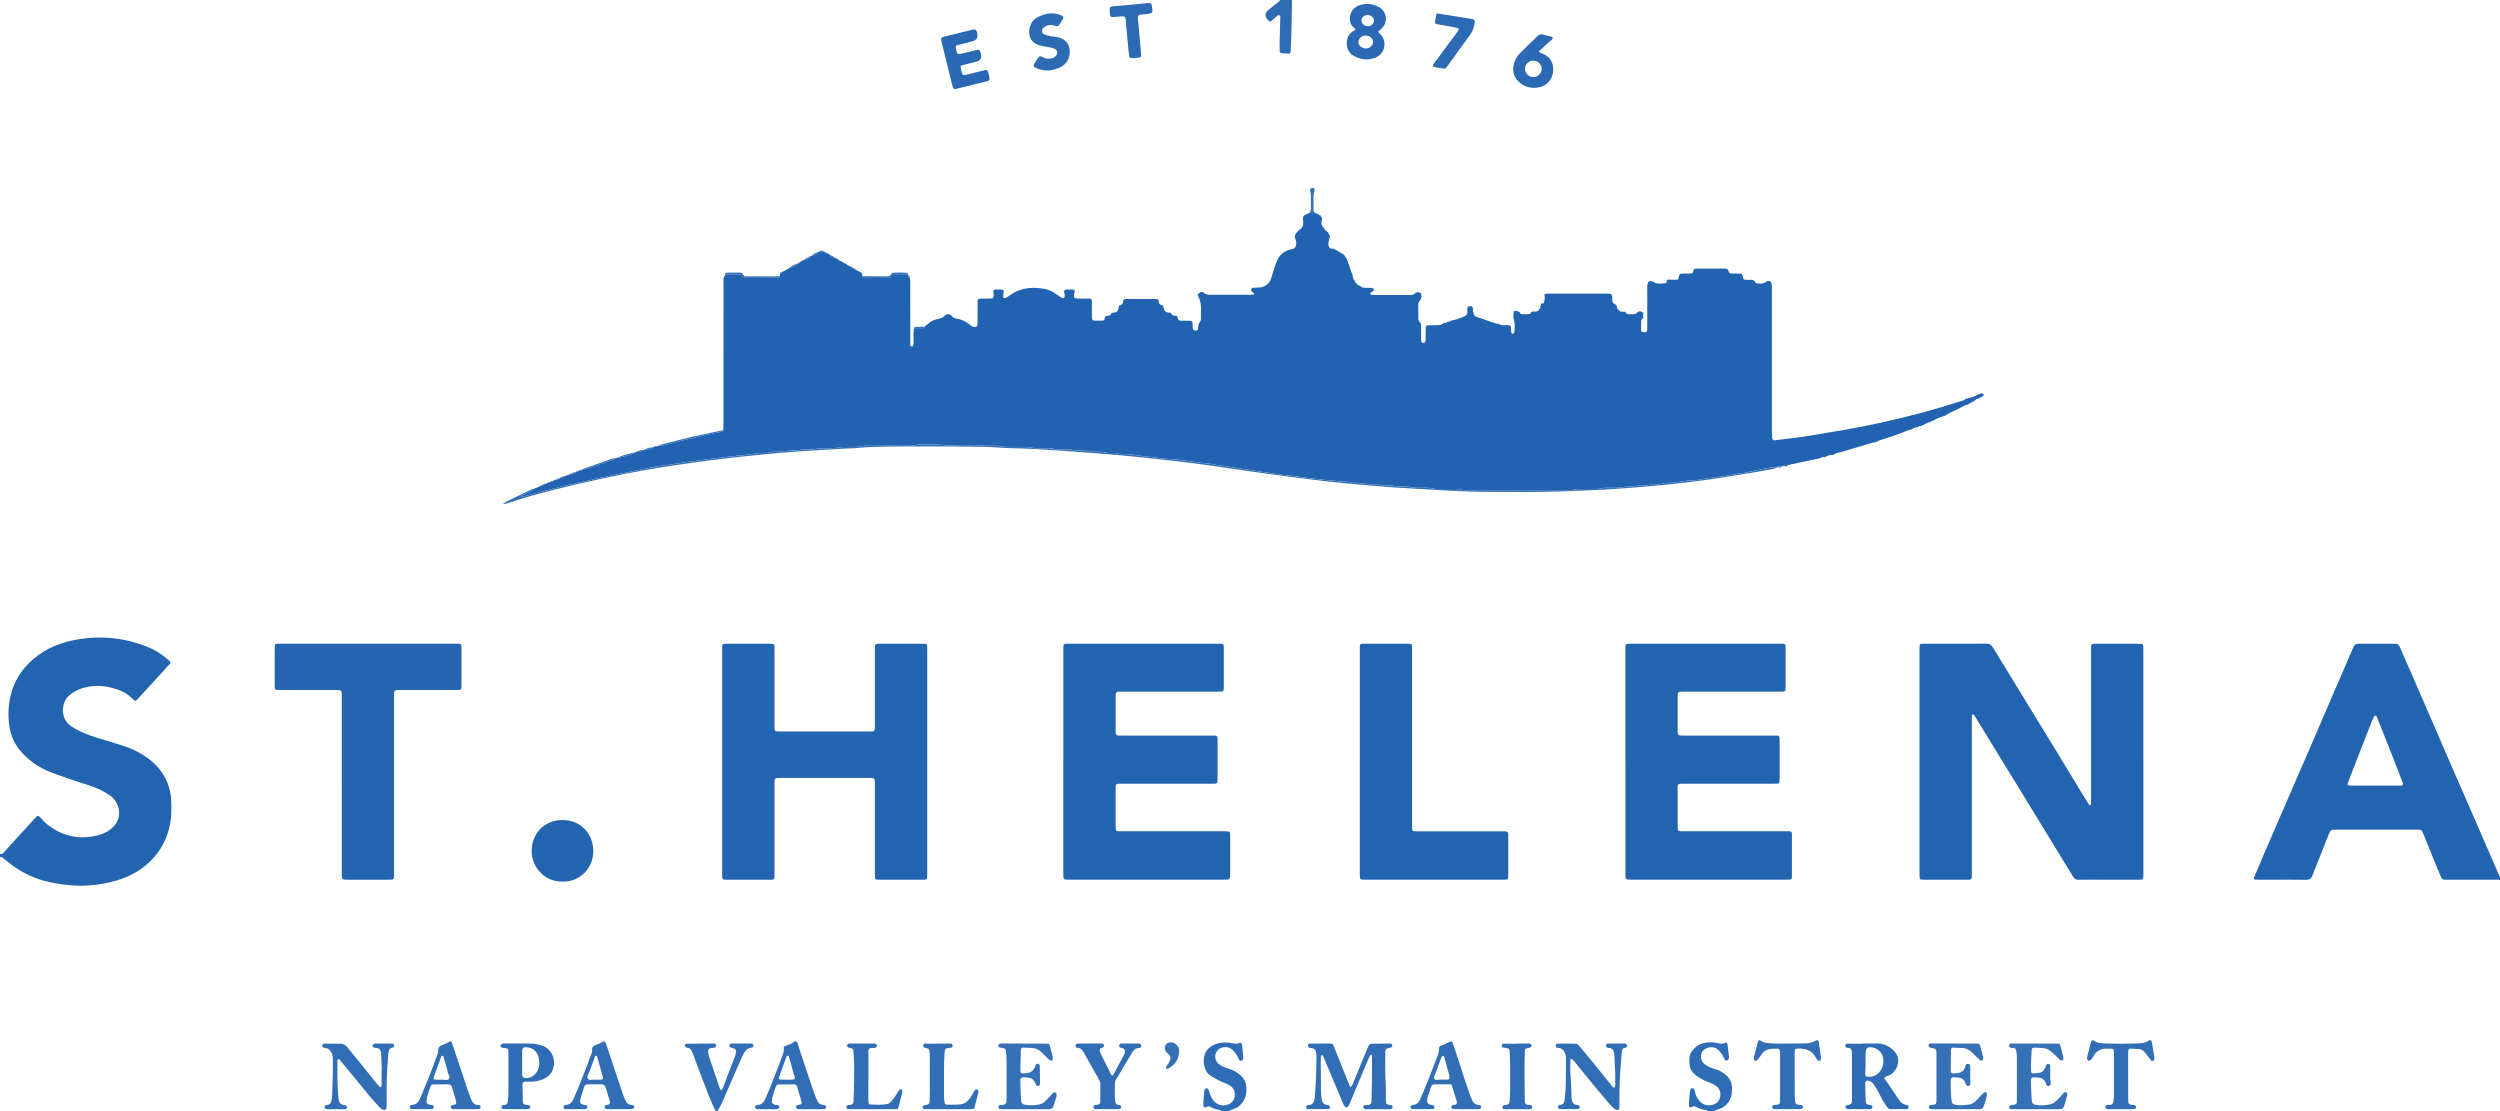 <?xml version="1.0" encoding="UTF-8"?> <svg xmlns="http://www.w3.org/2000/svg" id="Layer_1" data-name="Layer 1" viewBox="0 0 2000 889"><defs><style> .cls-1 { fill: #2c6ab4; } .cls-1, .cls-2, .cls-3, .cls-4, .cls-5, .cls-6, .cls-7, .cls-8, .cls-9 { stroke-width: 0px; } .cls-2 { fill: #2b69b4; } .cls-3 { fill: #2e6cb5; } .cls-4 { fill: #3670b7; } .cls-5 { fill: #2163b0; } .cls-6 { fill: #2465b1; } .cls-7 { fill: #2464b1; } .cls-8 { fill: #2364b1; } .cls-9 { fill: #326eb6; } </style></defs><path class="cls-8" d="m2000.24,704.12c-1.55-.6-3.17-.34-4.75-.34-12.16-.02-24.32-.01-36.47-.01-1.12,0-2.24-.03-3.36,0-1.28.03-2.16-.64-2.66-1.71-.94-2.03-1.79-4.09-2.64-6.16-3.79-9.31-7.56-18.63-11.34-27.95-.3-.74-.64-1.46-.94-2.2-.53-1.31-1.37-2.11-2.9-2.01-.96.06-1.92,0-2.88,0-20.96,0-41.91,0-62.87,0-4.89,0-4.95-.02-6.82,4.63-3.4,8.44-6.72,16.92-10.07,25.38-.88,2.23-1.8,4.44-2.58,6.7-.84,2.42-2.28,3.44-4.99,3.39-8.96-.17-17.92-.06-26.87-.07-4.48,0-8.96.02-13.44-.02-1.58-.01-1.93-.57-1.28-2.12,2.39-5.75,4.8-11.5,7.27-17.22,6.58-15.25,13.18-30.49,19.78-45.72,6.42-14.8,12.86-29.59,19.27-44.4,4.76-10.99,9.46-22.01,14.2-33.01,6.32-14.66,12.68-29.3,18.97-43.97.74-1.72,1.89-2.35,3.71-2.34,9.92.05,19.84.05,29.75,0,1.93-.01,2.77.9,3.48,2.56,3,7.05,6.16,14.04,9.22,21.07,6.77,15.52,13.52,31.04,20.26,46.57,3.88,8.94,7.7,17.9,11.58,26.84,5.8,13.32,11.64,26.62,17.44,39.94,6.89,15.81,13.75,31.64,20.62,47.45.31.71.36,1.59,1.29,1.85v2.88Zm-78.17-76.04c.62-1.09.07-1.96-.27-2.84-1.99-5.21-3.97-10.41-6.01-15.59-3.85-9.79-7.72-19.56-11.59-29.34-.94-2.37-1.9-4.74-2.92-7.07-.16-.36-.71-.74-1.09-.75-.34,0-.84.4-1.02.76-.64,1.28-1.21,2.59-1.73,3.92-3.56,9.04-7.11,18.08-10.65,27.13-2.73,6.98-5.46,13.96-8.13,20.96-1.08,2.82-.75,3.25,2.44,3.25,12.77.03,25.54.01,38.31,0,.95,0,1.93.12,2.64-.43Z"></path><path class="cls-8" d="m-.24,683.01c1.45.74,2.35-.05,3.28-1.08,4.16-4.64,8.36-9.24,12.56-13.84,4.3-4.72,8.58-9.46,12.93-14.12,1.7-1.82,2.04-1.78,3.78.12,1.72,1.89,3.41,3.79,5.43,5.39,11.48,9.09,24.41,12.27,38.73,9.19,4.37-.94,8.6-2.53,12.19-5.39,2.95-2.35,5.11-5.23,6.14-8.91,1.82-6.53-1.32-14.21-6.52-17.78-4.65-3.19-9.58-5.75-14.92-7.55-9.99-3.37-20.05-6.53-29.96-10.13-9.71-3.53-18.47-8.7-25.57-16.42-5.7-6.19-9.18-13.32-10.38-21.68-1.17-8.19-.87-16.29,1.01-24.29,2.72-11.55,8.84-21.12,17.76-28.91,10.7-9.35,23.47-14.11,37.25-16.31,18.54-2.97,36.63-.86,54.08,6.02,6.58,2.59,12.46,6.49,17.78,11.19,1.41,1.25,1.38,1.71.07,3.14-8.41,9.19-16.84,18.38-25.26,27.57-.32.35-.66.7-1.04,1-.54.43-1.15.54-1.74.09-.38-.29-.73-.63-1.06-.98-4.79-5.1-10.9-7.61-17.54-9.24-7.64-1.88-15.19-1.88-22.72.45-4.17,1.29-7.91,3.26-11.18,6.27-5.78,5.31-7.07,18.09,2.2,24.26,6.49,4.32,13.58,7.03,20.94,9.28,6.87,2.1,13.77,4.12,20.61,6.3,6.9,2.2,13.37,5.33,19.23,9.59,11.49,8.37,18.18,19.45,19.09,33.85.48,7.71.2,15.32-1.71,22.84-2.25,8.83-6.35,16.62-12.48,23.43-8.05,8.94-17.96,14.67-29.39,18.02-18.88,5.53-37.85,5.4-56.79.59-11.63-2.95-22.03-8.49-31.22-16.23-1.22-1.03-2.49-2-3.77-2.95-.58-.43-1.21-.23-1.79.1v-2.88Z"></path><path class="cls-3" d="m1365.73,889.36c-.03-.74-.45-1.15-1.14-1.27-2.85-.5-5.63-1.19-8.1-2.78-1.13-.73-2.07-.14-3.12.33-1.41.62-2.18.13-2.19-1.36,0-1.91.13-3.82.27-5.73.14-1.91.29-3.82.57-5.71.25-1.67,1-2.46,1.92-2.29,1.07.2,1.59.94,1.8,1.97.16.78.37,1.55.57,2.32.53,2.05,1.61,3.82,2.88,5.48,3.34,4.38,9.74,5.26,14.09,1.94,3.98-3.04,4.13-9.87.23-13.03-1.75-1.42-3.77-2.41-5.89-3.14-3.04-1.05-5.86-2.52-8.59-4.19-1.65-1.01-3.13-2.22-4.43-3.64-1.32-1.43-2.36-3.05-2.73-4.99-.51-2.69-.47-5.42-.16-8.12.14-1.22.67-2.51,1.37-3.53,2.95-4.28,7.01-7.03,12.21-7.57,2.83-.3,5.74-.35,8.58.37,2.17.55,4.33,1.13,6.48-.29.49-.33,1.27.14,1.47.84.25.92.43,1.86.55,2.81.3,2.54.58,5.08.8,7.62.05.62,0,1.34-.28,1.86-.27.51-.85.97-1.39,1.18-.62.24-1.26-.1-1.62-.7-.49-.82-.95-1.67-1.34-2.54-.86-1.94-2.27-3.51-3.67-5-3.24-3.45-9.26-3.12-12.4.31-2.37,2.59-2.5,8.13,1,10.68,2.48,1.81,5.18,3.16,8.15,3.93,3.16.81,5.91,2.35,8.46,4.34,3.64,2.84,5.57,6.49,5.5,11.15-.03,2.23.05,4.42-.66,6.63-1.46,4.55-4.2,7.84-8.65,9.63-1.33.53-2.74.87-4.07,1.41-.33.14-.48.72-.72,1.1h-5.76Z"></path><path class="cls-3" d="m976.96,889.36c-.09-1.01-.87-1.21-1.65-1.4-2.48-.6-5.02-1.01-7.17-2.54-1.34-.95-2.39.07-3.55.5-.8.3-1.72-.25-1.81-1.03-.09-.79-.14-1.59-.1-2.38.17-2.87.36-5.73.6-8.59.07-.79.25-1.59.54-2.32.15-.39.61-.79,1.01-.91.63-.2,1.23.08,1.68.61.76.89.88,2.02,1.21,3.08.86,2.76,2,5.35,4.27,7.34,2.61,2.29,5.55,3.03,8.89,2.33,3.7-.78,6.32-3.32,6.82-6.52.65-4.18-.68-7.36-4.18-9.35-1.93-1.1-4.04-1.9-6.1-2.76-2.96-1.23-5.63-2.98-8.43-4.51-7.22-3.93-8.9-18.51.19-24.02,4.77-2.89,9.54-3.21,14.68-2.69,1.27.13,2.51.48,3.77.65.77.11,1.57.14,2.35.06.91-.09,1.66-1.2,2.65-.62,1.3.76,1.1,2.18,1.22,3.42.27,2.7.54,5.39.76,8.09.05.62-.04,1.27-.18,1.87-.19.8-1.72,1.17-2.44.7-.71-.47-1.12-1.12-1.39-1.88-.81-2.32-2.36-4.17-3.94-5.95-2.87-3.22-8.07-3.8-11.31-1.4-4.24,3.14-4.24,9.04-.07,12.28,2.2,1.71,4.69,2.69,7.32,3.41,3.93,1.08,7.32,3.05,10.29,5.85,2.45,2.3,3.8,5.04,4.12,8.38.63,6.45-.92,12.02-6.23,16.18-1.68,1.31-3.64,1.94-5.62,2.6-.74.24-1.56.45-1.5,1.51h-6.72Z"></path><path class="cls-9" d="m572.83,889.36c-4.54-8.46-7.51-17.58-11.05-26.45-2.67-6.67-5.07-13.45-7.55-20.19-.86-2.36-1.85-4.46-4.85-4.54-.39-.01-.81-.46-1.13-.79-.61-.62-.14-2.32.69-2.38,1.42-.11,2.86-.05,4.29-.06,5.6-.04,11.19-.08,16.79-.12.48,0,.97-.06,1.43,0,.87.12,1.47.59,1.51,1.54.04.93-.54,1.54-1.35,1.75-.92.24-1.9.19-2.84.36-1.7.32-2.49,1.36-2.27,3.05.16,1.26.36,2.55.76,3.75,2.72,8.18,5.5,16.35,8.27,24.51.3.88.38,1.93,1.49,2.29.82-.34,1.04-1.14,1.31-1.85,3.21-8.34,6.41-16.7,9.59-25.05.34-.89.65-1.82.81-2.75.41-2.45-.28-3.39-2.81-4.03-1.98-.5-2.7-1.16-2.39-2.19.42-1.38,1.53-1.41,2.7-1.4,4.96.03,9.91.04,14.87.04.93,0,1.52.41,1.64,1.33.12.88-.2,1.79-1.07,1.88-4.78.47-6.55,4.02-8.18,7.76-5.25,12-10.55,23.98-15.71,36.02-1.13,2.64-2.77,4.97-3.99,7.54h-.96Z"></path><path class="cls-3" d="m1033.6-.36c-.13,8.29-.2,16.58-.4,24.86-.13,5.58-.42,11.15-.67,16.73-.05,1.23-.61,1.72-1.81,1.66-1.75-.09-3.5-.24-5.25-.35-1.14-.07-1.77-.71-1.79-1.81-.04-2.55-.04-5.11.02-7.66.15-5.9.37-11.8.49-17.69.02-1.05.48-2.46-.66-3.05-1.49-.78-2.17.9-3.14,1.57-1.04.73-1.88,1.72-2.87,2.53-1.36,1.11-1.97,1.02-3.2-.35-.11-.12-.22-.23-.32-.36q-3.61-4.28.87-7.92c2.6-2.11,5.25-4.16,7.86-6.26.61-.49,1.3-.95,1.24-1.89,3.2,0,6.4,0,9.6,0Z"></path><path class="cls-5" d="m1137.12,237.7c-.19.65-.38,1.31-.56,1.96-.47.17-.71.49-.6,1-.24.21-.49.42-.73.63,0,0,.07-.17.07-.17-.57.99-.67,2.08-.66,3.19,0,3.31,0,6.61,0,9.92,0,.94-.02,1.91.79,2.61-.16.81.32,1.13,1.01,1.28-.04.29.08.47.36.55.03,3.36.07,6.71.1,10.07.01,1.12-.03,2.24.02,3.36.07,1.49.8,2.3,1.9,2.22,1.07-.08,1.64-.85,1.68-2.45.05-1.76,0-3.52.01-5.27,0-1.44-.02-2.88.07-4.31.09-1.43.66-2.04,2.07-2.09,2.4-.09,4.8-.09,7.19-.06,1.8.02,3.49-.19,4.85-1.53.3-.12.6-.24.89-.36.76.14,1.49.16,1.99-.6.29-.11.59-.23.88-.34.77.12,1.51.11,2.02-.62.35.08.62-.02.83-.31,3.46-.49,6.64-1.83,9.85-3.11,2.26-.9,3.15-2.51,2.68-4.8-.24-1.19.24-2.15.53-3.2h.25s.11-.21.11-.21c.94-.02,1.89-.03,2.83-.05l.12.25s.27,0,.27,0c.25,1.04.62,2.07.37,3.17-.15.64-.01,1.2.57,1.6.05.73,0,1.49.63,2.04.09,1.03.97,1.11,1.67,1.36,4.77,1.67,9.54,3.31,14.3,5,1.06.37,2.1.66,3.23.59.42.22.85.44,1.27.65,1.94.86,3.99.31,5.98.45,2.42.17,2.74.41,2.9,2.67.08,1.08-.08,2.23.21,3.24.3,1.03,1.1,1.48,2.01.38.11-.11.31-.21.33-.33.45-3.4.74-6.79-.26-10.15.26-.46.04-.71-.38-.86.12-2.17-.37-4.38.52-6.49,1.71.52,3.99-.32,4.92,2.12.25.67,1.06.66,1.68.67,1.6.04,3.2.07,4.79,0,.59-.03,1.57-.23,1.69-.58.65-1.95,2.1-1.55,3.55-1.51,1.49.04,2.84-.39,3.46-1.98,0,0,0,0,0,0,.98-.34,1.34-.94.79-1.92.35-.94.71-1.87,1.06-2.81,1.85.31,1.99.24,2.08-1.14.73-1.96.48-3.94.21-5.93,1.63-.93,3.42-.59,5.15-.6,14.5-.02,29-.02,43.49-.01,1.11,0,2.23-.02,3.34.06,1.41.1,2.04.69,2.19,2.01.17,1.57,0,3.25.49,4.71.5,1.49,2.68,1.6,3.37,3.15-.12.94-.08,1.82.7,2.51,0,0,0,.37,0,.37l.38.06c.24.2.48.39.72.59.74,1.11,1.88,1.04,3,1,.79-.03,1.71-.2,2.15.63,1,1.84,2.7,1.42,4.24,1.41,1.7-.01,3.41.29,4.91-1.21,1.57-1.58,3.45-1.31,5.1.18-.34,1.37-.33,2.73-.05,4.11-.91.45-1.69,1.2-1.74,2.15-.14,2.54-.11,5.1-.05,7.65.02.9.74,1.4,1.61,1.49,2.72.27,3.34-.22,3.3-2.66-.02-1.12,0-2.24,0-3.35,0-9.9.02-19.81-.02-29.71,0-1.79.09-3.5,1.24-4.97.29.06.51-.04.64-.31.95.19,1.9.38,2.85.56.37.26.74.53,1.11.79,2.87,1.28,5.86.79,8.78.4,1.04-.14,1.06-1.42,1-2.4.31.01.48-.14.52-.45,2.23.06,4.46.17,6.7.15,1.88-.02,1.94-.14,2.39-2.17.56-2.52.71-2.7,2.98-2.78,2.07-.07,4.15-.03,6.23-.02,1.23,0,2.19-.27,2.3-1.77.1-1.55,1.05-2.19,2.55-2.19,7.66,0,15.33,0,22.99,0,1.42,0,2.48.42,2.72,2.03.25,1.6,1.41,1.94,2.82,1.93,1.92-.02,3.83-.04,5.75.03,2.18.08,2.42.33,2.88,2.36.56,2.52.56,2.53,2.96,2.6,1.12.03,2.24.02,3.35,0,1.5-.03,2.86.14,3.52,1.81.24.6.81,1.05,1.49,1.05,2.01,0,4.11.76,5.98-.61,0,0,.25-.13.25-.13.71.1,1.15-.24,1.39-.88.24.11.42.05.55-.17.62-.05,1.24-.1,1.86-.15.15.27.37.37.67.31,1.55,1.92,1.22,4.2,1.22,6.41,0,37.09,0,74.18.02,111.26,0,1.74-.35,3.52.35,5.21-.17,1.31-.61,2.66.53,3.79.56.94,1.43.47,2.14.38,8.71-1.08,17.45-1.92,26.1-3.36,19.21-3.19,38.43-6.28,57.48-10.45,21.84-4.79,43.39-10.5,64.65-17.4,1.17-.38,2.55-.45,3.36-1.63.34-.12.69-.24,1.03-.36,3.58-.58,6.9-1.86,10.05-3.63.24.08.4,0,.46-.24.6-.08,1.19-.17,1.79-.24,1.24-.14,1.54.61,1.53,1.64-.26-.05-.41.06-.46.31-.52-.03-1.02-.02-1.05.69-.31.15-.63.31-.94.46-.48-.16-.87-.16-.91.49-.35.22-.71.44-1.06.65-1.1-.19-1.86.27-2.36,1.24h-.27s-.12.25-.12.25c-.47-.05-.74.16-.82.62,0,0-.17.1-.17.1-.75-.05-1.35.19-1.71.89-.43.21-.87.43-1.3.64,0,0-.4-.07-.4-.07l-.19.38c-.38.23-.77.45-1.15.68-2.15.15-3.85,1.43-5.64,2.39-4.17,2.25-8.71,3.77-12.64,6.46-.34.14-.68.28-1.02.42-3.04.53-5.68,2.04-8.32,3.52,0,0-.26.13-.26.13-.73-.08-1.29.18-1.67.82-.44.15-.89.3-1.33.45-.64-.26-1.09-.07-1.35.57-.25-.08-.4.01-.46.26-.67-.09-1.26-.01-1.64.65-.48.24-.96.49-1.44.73,0,0-.31-.12-.31-.12,0,0-.15.32-.15.32-.47.18-.94.36-1.4.53-.63-.28-1.13-.12-1.5.45-.45.16-.89.32-1.34.48-1.57-.17-2.76.65-3.9,1.56-.35-.08-.62.03-.82.32-.92.19-1.91.23-2.75.6-5.09,2.25-10.36,4.02-15.63,5.81-3.44,1.17-7.03,1.92-10.26,3.67,0,0-.15.05-.15.05-.78.12-1.59.16-2.34.38-8.24,2.43-16.47,4.87-24.68,7.38-1.79.55-3.84.4-5.34,1.82-.44.16-.88.32-1.32.47-2.08.06-4.13.24-5.87,1.57-.33-.08-.59.01-.79.29-1.11-.16-2.22-.29-3.1.66-.31-.09-.55,0-.72.28-2.76.55-5.53,1.08-8.29,1.66-5.83,1.23-11.65,2.49-17.47,3.74-1.37-.03-2.84-.52-3.92.82-.27.21-.56.26-.88.14-1.37-.04-2.84-.52-3.92.82-.27.22-.56.27-.88.15-1.6.02-3.22-.16-4.78.1-3.45.57-6.87,1.31-10.28,2.07-10.4,2.33-20.96,3.76-31.47,5.45-3.15.51-6.33.68-9.47,1.18-4.55.72-9.07,1.69-13.71,1.66-.64,0-1.29,0-1.91.11-5.32.97-10.66,1.79-16.09,1.82-.48,0-1-.03-1.42.14-2.46.97-5.04.93-7.58.75-2.62-.18-4.98,1.23-7.57.98-5.3-.51-10.43,1.45-15.72,1.02-5.01,1.46-10.16.73-15.25.93-1.11.04-2.31-.08-3.32.28-2.03.72-4.1.62-6.16.65-4,.04-8,0-12,.05-1.43.02-2.91.02-4.27.39-1.58.43-3.14.5-4.74.5-27.19,0-54.39,0-81.58-.01-1.27,0-2.61.05-3.79-.33-1.89-.61-3.78-.55-5.69-.56-3.68-.02-7.36-.01-11.04-.03-1.6,0-3.28.27-4.78-.12-4.89-1.29-9.85-.62-14.78-.85-1.43-.07-2.91-.06-4.27-.43-1.58-.44-3.15-.55-4.74-.48-6.24.25-12.35-1.54-18.6-1.05-.46.04-.97-.08-1.4-.26-1.84-.77-3.78-.7-5.68-.61-5.45.26-10.75-1.5-16.2-1.09-.46.03-.96-.13-1.39-.31-1.37-.56-2.81-.58-4.25-.55-4.64.1-9.15-1.11-13.79-1.23-2.32-.06-4.7-.6-7.09-.77-3.33-.23-6.63-.73-9.95-1.15-4.25-.54-8.5-1.15-12.75-1.66-3.63-.44-7.29-.69-10.91-1.18-3.46-.47-6.88-1.24-10.35-1.67-4.89-.61-9.75-1.46-14.61-2.24-5.8-.92-11.59-1.89-17.41-2.72-2.67-.38-5.41-.47-8.01-1.15-3.57-.93-7.25-.82-10.86-1.45-4.52-.78-9.13-1.1-13.68-1.84-3.6-.58-7.26-1.01-10.9-1.12-4.31-.12-8.58-.81-12.81-1.36-4.08-.54-8.22-.76-12.3-1.4-4.67-.73-9.44-1.64-14.26-1.19-.62.06-1.31-.01-1.89-.25-2-.81-4.09-.62-6.16-.67-1.28-.03-2.64.18-3.81-.2-2.82-.91-5.68-.71-8.55-.77-1.28-.03-2.64.19-3.82-.18-3.14-1-6.33-.7-9.51-.78-1.12-.03-2.31.19-3.35-.1-4.24-1.2-8.56-.75-12.86-.87-.96-.03-1.98.15-2.86-.13-3.76-1.17-7.61-.71-11.42-.82-2.08-.06-4.25.27-6.21-.24-2.86-.74-5.7-.66-8.56-.7-4.16-.06-8.32-.02-12.48-.07-1.27-.02-2.6,0-3.79-.35-1.74-.52-3.47-.47-5.22-.52-15.16-.46-30.34.7-45.49-.87-5.06-.52-10.23-.1-15.35-.07-.95,0-1.97,0-2.84.3-1.87.67-3.78.55-5.69.56-10.88.03-21.75.05-32.63.07-1.28,0-2.64-.22-3.82.13-4.09,1.2-8.25.66-12.39.81-2.23.08-4.54-.15-6.68.33-2.07.47-4.1.55-6.17.62-4.61.15-9.27-.43-13.81.89-.59.17-1.27.06-1.91.07-3.82.09-7.68-.33-11.41.91-5.93-.46-11.75.95-17.64,1.04-.96.01-1.99-.18-2.87.11-5.09,1.69-10.56-.04-15.63,1.78-4.01-.19-7.85,1.43-11.88,1.04-.46-.04-.96.07-1.41.22-3.52,1.18-7.34.31-10.84,1.6-6.74-.28-13.2,2.07-19.91,2.05-2.54,1.21-5.34.76-8,1.23-5.47.97-10.98,1.71-16.47,2.53-3.14.47-6.3.82-9.42,1.38-4.22.75-8.42,1.65-12.63,2.49-8.73,1.76-17.47,3.47-26.18,5.3-7.78,1.64-15.52,3.47-23.31,5.1-11.07,2.32-22,5.18-32.9,8.16-3.84,1.05-7.67,2.1-11.52,3.11-.19.05-.64-.22-.69-.42-.06-.22.13-.64.33-.77.39-.25.9-.31,1.32-.53,3.1-1.62,6.46-2.78,9.25-4.98.14-.32.39-.47.74-.44.31-.09.61-.17.92-.26.53-.26,1.07-.52,1.6-.78.63,0,1.2-.11,1.57-.69.11-.24.3-.31.54-.22.55-.06,1.07-.19,1.38-.72.11-.24.29-.32.54-.23.85-.07,1.76,0,2.35-.82l.12-.21s.24.02.24.02c.6-.01,1.16-.11,1.5-.69.37-.12.75-.25,1.12-.37.71.08,1.36-.02,1.81-.65.06-.23.2-.29.41-.2.59-.02,1.13-.14,1.46-.7.37-.12.74-.25,1.11-.37.69.08,1.33,0,1.77-.61.31-.14.62-.28.92-.42.34-.18.68-.36,1.01-.53.36-.12.72-.24,1.08-.36.69.08,1.33,0,1.78-.62.32-.13.65-.26.97-.4.77.1,1.48.02,1.95-.72.16-.28.39-.39.71-.33.87.16,1.68.13,2.17-.77,0,0,.11-.05.11-.05,1.05.05,2.14.22,2.76-.97,0,0,.06-.03.06-.03.75.09,1.43-.02,1.88-.73.2-.26.45-.36.77-.31.85.13,1.64.08,2.1-.8,0,0,.12-.05.12-.04.47,0,.98.1,1.41-.04,5.37-1.78,10.81-3.39,16.06-5.46,3.06-1.21,6.38-1.75,9.19-3.59.45-.15.9-.3,1.35-.44,5.22-.86,10.38-1.96,15.09-4.55.1-.23.25-.29.48-.18,2.21-.03,4.42-.05,6.18-1.7.37-.12.74-.24,1.11-.37,2.08.24,3.98-.14,5.61-1.55.38-.12.76-.24,1.14-.36.95.05,1.94.24,2.7-.6.39-.12.78-.24,1.17-.35,1.1-.09,2.23-.04,3.29-.3,3.06-.75,6.1-1.62,9.16-2.34,11.67-2.75,23.25-5.89,35.06-8.04,1.46-.27,3.21-.32,4.18-1.87.06-2.08.16-4.15.16-6.23,0-37.09,0-74.18.03-111.26,0-1.87-.5-3.86.75-5.59,0,0-.03.16-.03.16.28-.57.56-1.13.84-1.7,3.67-.02,7.35-.05,11.02-.05.97,0,1.97.09,2.4,1.17.58,1.44,1.72,1.7,3.09,1.7,8.15-.02,16.3,0,24.45-.02.47,0,.95-.08,1.41-.2.7-.19.92-.81,1.13-1.42-.04-.76-.05-1.52.48-2.15.61-.03,1.11-.23,1.35-.85,0,0,.23-.12.23-.12.7,0,1.32-.16,1.69-.84,0,0,.26-.15.26-.15.27-.03.47-.17.61-.41.36-.2.72-.41,1.08-.61.28-.15.56-.3.85-.45.34-.18.67-.35,1.01-.53,2.65-.53,5.14-1.35,6.73-3.78,0,0,.07-.04.07-.04.8.06,1.49-.11,1.85-.93,0,0,.05-.04.05-.04.32-.22.64-.45.96-.67,0,0,.31-.16.31-.16.65-.01,1.23-.15,1.56-.79.16-.29.4-.42.72-.39,1.51.24,2.55-.34,3.12-1.75,0,0,.07-.05.07-.05.84.09,1.55-.09,1.9-.97.43-.28.85-.56,1.27-.85,1.99.21,3.2-1.08,4.41-2.34.27-.15.54-.3.8-.45,1.28-.04,2.56-.08,3.84-.12,0,0,.23.09.23.09.22.48.6.72,1.13.71.35-.02.63.12.83.4.31.61.87.74,1.49.76h.26s.11.23.11.23c.28.21.57.42.85.63,0,0,.13.09.13.08.59,1.33,1.61,1.92,3.06,1.72.35-.01.63.13.82.42.31.6.87.73,1.48.75h.25s.12.21.12.21c.29.21.59.43.88.64,0,0,.11.07.11.07.23.51.62.77,1.17.77.32-.04.57.07.75.33.24.47.63.68,1.15.64.35-.01.62.13.8.44.31.6.86.72,1.47.74l.26-.02s.13.22.13.22c.3.21.6.42.9.63,0,0,.09.06.09.06.28.73.87.96,1.59,1,0,0,.32.14.32.14.33.65.92.81,1.59.82,0,0,.32.19.32.19.31.6.87.76,1.48.79.22-.09.36-.03.43.2.31.2.62.41.92.61,0,0,.07.05.07.05.27.74.86.98,1.58,1.02,0,0,.31.16.31.16.35.65.94.79,1.61.8,0,0,.3.16.3.16.2.54.63.74,1.16.8.66.67.61,1.53.63,2.36.47,1.3,1.54,1.42,2.72,1.42,5.25-.01,10.51,0,15.76,0,.95,0,1.91.02,2.86-.08,1.43-.14,1.79-1.09,1.62-2.37l-.09-.27s.2-.19.2-.19c4.5,0,9.01.01,13.51.02.21.22.25.46.11.73-.18,1.07.1,1.87,1.24,2.19.7,1.69.38,3.46.38,5.2.04,16.4.05,32.81.06,49.21.9,1.33,1.03,1.35,2.07.27.79-1.79.43-3.7.54-5.55.17-2.95-.41-5.93.37-8.86,2.32,0,4.64,0,6.96,0,.87,0,1.43-.48,1.74-1.27.4-.78.95-1.38,1.8-1.67.5-.02.85-.27,1.04-.73,2.34-2.42,5.44-3.22,8.55-3.95,1.72-.41,3.24-.79,4.47-2.4,1.19-1.56,4.36-1.46,5.52.11.96,1.3,1.98,1.94,3.48,2.17,4.37.67,8.24,2.44,11.53,5.41.86.77,1.76,1.3,2.96,1.38,1.88.13,2.71-.46,2.74-2.35.06-4.32-.01-8.63.04-12.95.1-8.45-1.22-7.32,7.32-7.42,1.28-.01,2.56-.01,3.83-.08,1.16-.06,1.65-.79,1.68-1.89,0-.16-.01-.33.02-.48.34-1.39-1-2.96.14-4.14,1.23-1.26,3.03-.54,4.58-.63,1.09-.06,2.26-.22,3.33.73-.14,1.46-.35,3.03-.41,4.6-.05,1.44.9,1.96,2.23,1.23,1.26-.69,2.48-1.46,3.64-2.3,4.23-3.09,8.93-4.7,14.15-5.36,4.04-.52,7.96-.2,11.9.37,3.17.46,6.2,1.48,8.89,3.34,1.71,1.18,3.42,2.35,5.18,3.46.78.49,1.68,1.31,2.6.6.83-.63.51-1.76.57-2.7.07-1.1-.97-2.25-.19-3.22,1.04-1.3,2.67-.66,4.05-.76.95-.07,1.92,0,2.87.08,1.18.11,1.55.71,1.27,1.99-.14.62-.45,1.21-.53,1.83-.35,2.51.23,3.24,2.7,3.29,3.04.06,6.08-.02,9.11.05,2.08.05,2.46.45,2.5,2.62.05,3.2.01,6.4.02,9.59,0,1.12-.02,2.24.07,3.35.11,1.44.68,2.05,2.09,2.1,2.08.08,4.16.05,6.23.01,1.1-.02,1.83-.63,1.86-1.76.05-1.66.96-2.21,2.47-2.18,1.19.02,2.18-.28,2.63-1.59.31-.93,1.2-.9,2-.93,2.49-.08,3.8-1.39,4.03-3.84.07-.8.11-1.83.98-2.01,1.91-.39,2.6-1.47,2.65-3.33.03-1.1.94-1.58,2-1.67.32-.03.64-.03.96-.03,7.68,0,15.35-.02,23.03.02,2.07.01,2.21.12,2.61,2.47.22,1.26.63,2.1,1.97,2.26,1.12.13,1.64.76,1.76,1.88.31,2.8,1.81,4.35,4.74,4.28.7-.02,1.24.33,1.54.94.67,1.39,1.91,1.54,3.23,1.59,1.13.04,1.76.64,1.84,1.77.11,1.62,1.09,2.17,2.57,2.17,2.4,0,4.8-.02,7.19.05,1.57.05,2.01.5,2.11,1.98.08,1.28,0,2.56.11,3.83.12,1.51,1.01,2.14,2.65,2.02.89-.07,1.57-.45,1.57-1.42,0-2.13.39-4.12,1.74-5.85.62-.8.61-1.79.61-2.76,0-1.92-.09-3.84.03-5.75.25-3.89-.17-7.63-1.99-11.15-.42-.81-1.1-1.72-.08-2.55,1.13-.92,2.69-2.06,3.87-1.03,2.77,2.44,5.95,1.87,9.08,1.88,9.27.04,18.55.02,27.82,0,1.11,0,2.22-.07,3.32-.24.66-.1.56-.78.26-1.09-.53-.55-1.34-.86-1.81-1.45-.88-1.12-.19-2.8,1.15-2.89,1.43-.1,2.88-.04,4.31-.09,4.97-.16,8.47-2.63,10.15-7.28.76-2.1,1.28-4.28,1.98-6.4.85-2.58,1.68-5.17,2.7-7.68,1.87-4.58,5.36-7.38,10.01-8.95,1.62-.55,3.89-.42,4.7-2.01,1.01-1.99.95-4.52.08-6.53-1.26-2.89.34-4.56,2-6.2.77-.76,1.69-1.39,2.49-2.19,1.47-1.48,1.93-3.09,1.72-5.19-.51-4.94-.24-5.19,4.82-7.21,1.69.02,3.38.04,5.08.06.21-.11.36-.06.44.16.38.64.98.75,1.65.73.39.25.78.51,1.17.76.16.68.6,1.05,1.27,1.16.26.38.52.76.77,1.14-.11.06-.31.12-.3.17.02.22.1.44.16.67-.5,1.92-.85,3.84.32,5.67-.06.53.25.72.72.77.3.47.6.94.91,1.41,0,0-.17.04-.17.04h.21c.24.76.72,1.29,1.54,1.48.24.61.73.88,1.34.99.08.77.24,1.49.97,1.92.23,1,.76,1.97.32,3.04,0,0-.24.27-.24.27-.74.19-.7.6-.32,1.11-.42,2.11-1.03,4.24.51,6.19.65.94,1.57.81,2.5.64.36.12.72.25,1.08.37,2.58,1.47,5.16,2.94,7.74,4.42l.06.26s.26.07.26.07c-.03.42.16.65.59.68.2.9.71,1.61,1.39,2.2.79,2.23,1.54,4.48,2.39,6.68.74,1.91.99,4.01,2.21,5.74-.15.72-.11,1.39.41,1.97-.04,1.3.19,2.48,1.4,3.24.23.63.46,1.26.69,1.88,0,0-.09-.16-.09-.16.4.28.81.56,1.21.84.28.98,1.02,1.33,1.95,1.4.09.3.29.41.6.35,1.4,1.67,3.36,1.45,5.23,1.53,1.88.09,3.81-.31,5.59.6.01.63.02,1.26.03,1.9-.84.44-1.69.86-2.49,1.36-.2.13-.32.56-.29.82.03.26.26.64.48.71.59.19,1.23.33,1.85.33,10.3.02,20.6.02,30.89,0,.42,0,.84-.3,1.25-.46.93-.23,1.53-.89,2.09-1.59,1.26-.07,2.52-.1,3.72.39l.09.24s.26.01.26.01c.13,1,.26,2,.39,3.01Z"></path><path class="cls-8" d="m1714.7,609.45c0,29.26,0,58.52,0,87.79,0,1.28.03,2.56-.02,3.84-.1,2.3-.45,2.67-2.94,2.68-9.28.03-18.55.01-27.83.01-7.04,0-14.07-.07-21.11.05-2.03.03-3.26-.69-4.27-2.38-3.11-5.21-6.33-10.35-9.5-15.53-4.25-6.95-8.48-13.91-12.73-20.86-7.07-11.58-14.14-23.17-21.23-34.75-4.42-7.22-8.91-14.39-13.33-21.61-7.18-11.71-14.32-23.44-21.48-35.16-.33-.54-.68-1.09-1.08-1.59-.28-.36-.68-.85-1.16-.49-.3.23-.41.78-.49,1.2-.09.47-.04.96-.05,1.44,0,.96,0,1.92,0,2.88,0,40.3,0,80.59,0,120.89,0,6.46.53,5.92-5.94,5.92-10.24,0-20.47,0-30.71,0-1.28,0-2.56-.04-3.83-.14-.69-.05-1.2-.54-1.25-1.23-.1-1.43-.13-2.87-.14-4.3,0-21.59,0-43.17,0-64.76,0-37.1,0-74.19,0-111.29,0-1.28-.02-2.56,0-3.84.07-3.11.12-3.22,3.3-3.22,16.79-.02,33.58.04,50.38-.06,2.43-.01,3.78.95,4.97,2.9,9.88,16.23,19.83,32.42,29.75,48.63,7.25,11.85,14.51,23.69,21.74,35.56,6.9,11.32,13.76,22.66,20.65,33.98,1.58,2.59,3.22,5.15,4.86,7.7.15.23.52.47.78.46.54-.03.77-.47.78-.98.02-1.44.03-2.88.03-4.32,0-39.34,0-78.67,0-118.01,0-6.44-.57-5.85,5.98-5.86,10.08-.01,20.15,0,30.23,0,1.28,0,2.56,0,3.84.04,1.17.04,1.69.76,1.72,1.85.05,1.44.05,2.88.05,4.32,0,29.42,0,58.84,0,88.27Z"></path><path class="cls-6" d="m741.77,609.61c0,29.59,0,59.18,0,88.77,0,5.69.51,5.41-5.49,5.4-10.4-.01-20.8,0-31.19,0-1.28,0-2.56-.02-3.83-.11-.7-.05-1.2-.51-1.24-1.22-.08-1.43-.11-2.87-.11-4.31,0-22.55,0-45.1,0-67.66,0-.96,0-1.92,0-2.88.02-5.53.15-5.23-5.23-5.23-23.36,0-46.71,0-70.07,0-5.09,0-4.99-.18-4.99,4.98,0,23.67,0,47.34,0,71.02,0,5.83.57,5.42-5.41,5.42-10.4,0-20.8,0-31.19,0-1.12,0-2.24.01-3.36-.03-1.1-.04-1.81-.59-1.87-1.74-.05-1.12-.05-2.24-.05-3.36,0-59.5,0-119,0-178.5,0-.48,0-.96,0-1.44.06-3.67.07-3.72,3.78-3.72,11.36-.02,22.72,0,34.07,0,.8,0,1.6-.01,2.4.07.89.09,1.49.6,1.54,1.52.07,1.44.09,2.87.09,4.31,0,19.51,0,39.03,0,58.54,0,6.21-.32,5.73,5.69,5.73,23.04,0,46.07,0,69.11,0,5.7,0,5.5.38,5.49-5.46-.01-19.83,0-39.67,0-59.5,0-5.52-.24-5.22,5.2-5.22,10.56,0,21.12,0,31.67,0,1.12,0,2.24,0,3.36.07.88.06,1.5.55,1.55,1.48.07,1.44.09,2.87.09,4.31,0,29.59,0,59.18,0,88.77Z"></path><path class="cls-8" d="m850.67,609.11c0-29.43,0-58.87,0-88.3,0-6.59-.51-5.83,5.99-5.83,38.88-.02,77.75,0,116.63,0,6.24,0,5.75-.47,5.75,5.63,0,9.12,0,18.24,0,27.35,0,1.28,0,2.56-.1,3.83-.07.9-.68,1.43-1.58,1.47-1.44.07-2.88.08-4.31.08-24.8,0-49.59,0-74.39,0-1.28,0-2.56-.03-3.84.05-1.67.1-2.16.64-2.28,2.44-.06.96-.04,1.92-.04,2.88,0,8.16,0,16.32,0,24.47,0,1.12.01,2.24.08,3.35.07,1.1.73,1.78,1.8,1.86,1.43.1,2.88.08,4.32.08,23.04,0,46.08-.01,69.11.01,7.12,0,6.23-.83,6.26,6.49.04,8.96.01,17.92,0,26.87,0,1.12.01,2.24-.05,3.36-.06,1.15-.8,1.7-1.88,1.75-1.44.06-2.88.04-4.32.04-23.04,0-46.08,0-69.11,0-6.87,0-6.21-.54-6.22,6.14-.02,8.8,0,17.6,0,26.39,0,1.28.03,2.56.1,3.83.05.92.64,1.5,1.5,1.57,1.43.12,2.87.11,4.31.11,26.24,0,52.47,0,78.71,0,.96,0,1.92-.01,2.88,0,4.09.05,4.14.05,4.15,3.91.03,10.08.01,20.15,0,30.23,0,.8,0,1.6-.1,2.39-.17,1.44-.73,2.01-2.11,2.12-.95.07-1.92.05-2.88.05-41.12,0-82.23,0-123.35,0-5.02,0-5.06.28-5.06-4.93.01-29.91,0-59.82,0-89.74Z"></path><path class="cls-8" d="m1300.34,609.1c0-29.42,0-58.85,0-88.27,0-6.41-.52-5.85,6.01-5.85,38.7,0,77.41-.01,116.11,0,6.4,0,6.05-.71,6.04,5.83,0,9.43.02,18.87,0,28.3-.01,4.19-.05,4.23-4.29,4.23-25.27.01-50.54,0-75.81,0-1.44,0-2.88.01-4.31.08-1.11.05-1.74.74-1.88,1.8-.11.79-.09,1.6-.09,2.39,0,8.8,0,17.59,0,26.39,0,.64-.01,1.28.04,1.92.15,1.93.65,2.41,2.73,2.52,1.28.07,2.56.03,3.84.03,23.03,0,46.06-.01,69.09,0,6.23,0,5.88-.74,5.89,5.99,0,9.27,0,18.55,0,27.82,0,1.12-.04,2.24-.14,3.35-.06.7-.55,1.19-1.24,1.23-1.43.1-2.87.12-4.31.12-23.03,0-46.06-.01-69.09.01-7.73,0-6.75-.83-6.79,7.02-.05,8.48-.01,16.95,0,25.43,0,1.12-.01,2.24.05,3.36.09,1.49.62,2.09,1.98,2.17,1.44.08,2.88.06,4.32.06,26.55,0,53.1,0,79.65,0,5.85,0,5.4-.53,5.4,5.42,0,9.59,0,19.19,0,28.78,0,.96.02,1.92-.04,2.88-.06.89-.57,1.49-1.49,1.55-1.11.07-2.24.07-3.35.07-41.1,0-82.21,0-123.31,0-5.26,0-4.99.07-4.99-4.97,0-29.9,0-59.81,0-89.71Z"></path><path class="cls-7" d="m273.41,627.75c0-22.7,0-45.4,0-68.1,0-.8,0-1.6,0-2.4,0-5.25.31-5.26-5.24-5.25-14.39.02-28.78,0-43.17.01-5.75,0-5.25.05-5.25-5.18-.01-8.95,0-17.9,0-26.86,0-1.12.02-2.24.08-3.35.05-.9.57-1.5,1.47-1.58,1.11-.1,2.23-.08,3.35-.08,46.52,0,93.05,0,139.57,0,5.07,0,5-.24,4.99,4.96-.02,9.11,0,18.22,0,27.34,0,.96-.01,1.92-.05,2.88-.05,1.15-.75,1.73-1.83,1.8-1.27.08-2.56.07-3.83.07-14.07,0-28.14,0-42.21,0-6.56,0-6.04-.36-6.04,5.89,0,46.52,0,93.04,0,139.55,0,7.03.61,6.3-6.54,6.32-9.75.02-19.51,0-29.26,0-1.28,0-2.56.03-3.83-.06-1.36-.09-2.02-.75-2.12-2.11-.1-1.27-.07-2.55-.07-3.83,0-23.34,0-46.68,0-70.02Z"></path><path class="cls-8" d="m1087.85,609.44c0-29.58,0-59.17,0-88.75,0-6.27-.46-5.7,5.64-5.71,10.24-.01,20.47,0,30.71,0,1.28,0,2.56,0,3.83.07.9.04,1.5.55,1.55,1.47.08,1.59.09,3.19.09,4.79,0,45.58,0,91.15,0,136.73,0,1.44-.03,2.88.02,4.32.08,2.31.42,2.62,2.91,2.7,1.12.04,2.24,0,3.36,0,21.75,0,43.5,0,65.25,0,5.72,0,5.41-.45,5.41,5.49,0,9.27,0,18.55,0,27.82,0,1.28.02,2.56-.09,3.83-.08.88-.65,1.43-1.58,1.47-1.12.05-2.24.08-3.35.08-36.31,0-72.61,0-108.92,0-5.01,0-4.84.19-4.84-5.1.01-29.74,0-59.49,0-89.23Z"></path><path class="cls-6" d="m450.27,705.25c-14.85.47-25-11.96-24.96-24.21.04-13.58,9.36-25.13,25.12-25.02,14.58.11,24.09,11.53,24.21,24.51.14,15.22-12.17,25.23-24.36,24.72Z"></path><path class="cls-9" d="m1080.13,869.69c1.71-1.13,2.03-2.37,2.5-3.52,3.45-8.42,6.82-16.88,10.38-25.25,2.95-6.93,1.97-5.89,8.52-5.98,3.2-.04,6.39-.1,9.59-.12.63,0,1.3,0,1.87.21.37.14.76.64.85,1.05.08.41-.09.98-.35,1.33-.5.67-1.32.79-2.11.97-2.75.61-3.13.86-3.11,3.25.06,7.99-.33,15.98.24,23.97.26,3.66.12,7.35.16,11.03.01,1.44-.05,2.88.05,4.32.14,2.13.55,2.51,2.92,2.99.47.09.98.04,1.42.2.64.23,1,.73,1.01,1.45,0,.72-.38,1.26-.98,1.5-.58.22-1.24.27-1.87.27-6.08.02-12.16.01-18.23,0-.47,0-1,0-1.4-.21-.59-.29-.92-.85-.88-1.57.05-.69.34-1.32,1.01-1.44,1.09-.2,2.23-.15,3.33-.31,1.34-.19,1.91-.83,2.1-2.21.02-.16.03-.32.04-.48.42-11.98.54-23.96.39-35.95,0-.45-.18-.94-.41-1.33-.08-.14-.74-.18-.79-.08-.6,1.12-1.19,2.25-1.68,3.42-4.4,10.45-8.78,20.91-13.16,31.37-.68,1.62-1.33,3.25-1.99,4.88-.37.92-.96,1.66-1.75,2.24-.6.45-1.31.34-1.71-.17-.67-.88-1.29-1.84-1.72-2.86-3.42-8.09-6.79-16.2-10.18-24.3-1.91-4.57-3.82-9.13-5.76-13.69-.11-.25-.5-.57-.71-.54-.44.07-.9.29-.95.88-.05.64-.17,1.27-.17,1.9.05,8.95.1,17.91.21,26.86.02,1.75.23,3.51.51,5.24.43,2.72,1.48,4.94,4.78,4.97.44,0,.97.2,1.29.49.32.28.53.78.61,1.22.14.74-.43,1.13-.98,1.47-.13.08-.31.1-.46.1-5.43.01-10.87.03-16.3.02-.74,0-1.22-.48-1.33-1.14-.13-.83.17-1.57,1.03-1.94.15-.06.3-.13.45-.16,1.24-.21,2.67.07,3.57-1.06,1.11-1.4,1.72-3.04,1.83-4.85.31-4.94.74-9.87.96-14.82.24-5.59.31-11.18.42-16.77.02-1.12-.01-2.24-.14-3.35-.43-3.67-.88-4.11-4.61-4.85-.46-.09-.98-.14-1.35-.38-.55-.35-.83-.94-.75-1.64.08-.7.45-1.21,1.11-1.38.45-.12.95-.07,1.43-.07,4.8-.02,9.59-.04,14.39-.06,2.53-.01,2.99.23,3.95,2.61,2.21,5.48,4.35,10.98,6.55,16.47,2.07,5.17,4.17,10.33,6.38,15.81Z"></path><path class="cls-4" d="m427.83,390.86c-2.79,2.2-6.14,3.36-9.25,4.98-.42.22-.93.28-1.32.53-.21.13-.39.54-.33.77.05.19.49.47.69.42,3.85-1.01,7.69-2.06,11.52-3.11,10.9-2.98,21.83-5.84,32.9-8.16,7.78-1.63,15.52-3.46,23.31-5.1,8.71-1.83,17.45-3.55,26.18-5.3,4.21-.85,8.4-1.74,12.63-2.49,3.12-.56,6.28-.91,9.42-1.38,5.49-.82,11-1.56,16.47-2.53,2.66-.47,5.46-.02,8-1.23,6.71.03,13.18-2.33,19.91-2.05,3.5-1.29,7.32-.42,10.84-1.6.45-.15.95-.27,1.41-.22,4.03.39,7.87-1.24,11.88-1.04,5.06-1.82,10.53-.1,15.63-1.78.87-.29,1.91-.1,2.87-.11,5.9-.09,11.71-1.5,17.64-1.04,3.73-1.24,7.59-.82,11.41-.91.64-.01,1.32.1,1.91-.07,4.54-1.31,9.2-.74,13.81-.89,2.07-.07,4.1-.15,6.17-.62,2.14-.48,4.45-.25,6.68-.33,4.13-.15,8.3.39,12.39-.81,1.18-.35,2.54-.12,3.82-.13,10.88-.03,21.75-.04,32.63-.07,1.91,0,3.82.11,5.69-.56.87-.31,1.89-.3,2.84-.3,5.12-.03,10.28-.45,15.35.07,15.15,1.57,30.33.41,45.49.87,1.75.05,3.48,0,5.22.52,1.19.36,2.52.34,3.79.35,4.16.05,8.32,0,12.48.07,2.86.04,5.7-.04,8.56.7,1.96.51,4.13.18,6.21.24,3.82.11,7.67-.35,11.42.82.88.27,1.91.1,2.86.13,4.3.12,8.62-.33,12.86.87,1.04.3,2.23.08,3.35.1,3.18.07,6.37-.22,9.51.78,1.17.37,2.54.16,3.82.18,2.87.06,5.73-.14,8.55.77,1.17.38,2.54.17,3.81.2,2.07.05,4.16-.14,6.16.67.57.23,1.27.3,1.89.25,4.82-.45,9.58.46,14.26,1.19,4.09.64,8.22.87,12.3,1.4,4.23.56,8.5,1.24,12.81,1.36,3.64.1,7.3.53,10.9,1.12,4.55.74,9.16,1.06,13.68,1.84,3.61.63,7.29.52,10.86,1.45,2.6.68,5.34.76,8.01,1.15,5.82.83,11.61,1.8,17.41,2.72,4.86.77,9.72,1.63,14.61,2.24,3.46.43,6.88,1.21,10.35,1.67,3.62.49,7.28.75,10.91,1.18,4.26.51,8.5,1.12,12.75,1.66,3.31.42,6.62.92,9.95,1.15,2.39.17,4.77.71,7.09.77,4.64.12,9.16,1.33,13.79,1.23,1.44-.03,2.88-.01,4.25.55.44.18.94.34,1.39.31,5.45-.41,10.76,1.35,16.2,1.09,1.91-.09,3.84-.16,5.68.61.43.18.94.29,1.4.26,6.25-.48,12.37,1.3,18.6,1.05,1.59-.06,3.16.05,4.74.48,1.36.38,2.84.36,4.27.43,4.93.23,9.89-.43,14.78.85,1.5.39,3.18.11,4.78.12,3.68.02,7.36,0,11.04.03,1.91.01,3.8-.05,5.69.56,1.18.38,2.52.33,3.79.33,27.19.02,54.39.01,81.58.01,1.6,0,3.16-.07,4.74-.5,1.36-.37,2.84-.37,4.27-.39,4-.05,8-.01,12-.05,2.07-.02,4.13.08,6.16-.65,1.01-.36,2.21-.23,3.32-.28,5.09-.2,10.23.53,15.25-.93,5.29.42,10.42-1.53,15.72-1.02,2.58.25,4.94-1.16,7.57-.98,2.53.18,5.12.22,7.58-.75.43-.17.95-.14,1.42-.14,5.43-.03,10.77-.85,16.09-1.82.62-.11,1.27-.11,1.91-.11,4.64.03,9.16-.94,13.71-1.66,3.13-.5,6.31-.67,9.47-1.18,10.51-1.69,21.07-3.11,31.47-5.45,3.41-.77,6.83-1.5,10.28-2.07,1.56-.26,3.18-.08,4.78-.1-.09.26-.17.52-.25.78-5.66,1.02-11.3,2.1-16.97,3.06-8.35,1.41-16.71,2.77-25.07,4.09-18.47,2.91-37.04,5.08-55.65,6.79-10.17.93-20.37,1.64-30.56,2.37-13.38.96-26.78,1.38-40.19,1.91-20.46.8-40.92.53-61.38.47-10.38-.03-20.76-.49-31.12-.97-10.84-.5-21.67-1.3-32.51-1.88-17.23-.91-34.4-2.54-51.57-4.11-10.18-.93-20.32-2.23-30.47-3.5-12.05-1.5-24.09-3.06-36.11-4.74-13.92-1.94-27.81-4.12-41.73-6.06-17.09-2.38-34.23-4.36-51.39-6.13-13.03-1.34-26.06-2.62-39.12-3.53-13.06-.91-26.11-2.03-39.18-2.79-8.61-.5-17.21-1.09-25.84-1.17-6.53-.06-13.06-.68-19.6-1.04-.64-.04-1.28-.06-1.92-.07-9.91-.13-19.81-.31-29.72-.36-12.15-.06-24.3-.06-36.45,0-8.63.04-17.26.14-25.88.4-4.78.14-9.55.72-14.32,1.03-2.87.19-5.75.18-8.62.35-12.11.72-24.23,1.36-36.33,2.24-18.96,1.38-37.87,3.25-56.76,5.41-18.57,2.13-37.07,4.83-55.52,7.75-15.61,2.47-31.12,5.65-46.59,8.96-12.8,2.75-25.56,5.7-38.23,8.97-11.44,2.96-22.85,6.07-34.05,9.88-1.66.56-3.34,1.04-5.26,1.24,1.02-.73,1.97-1.61,3.08-2.17,6.58-3.26,13.2-6.47,19.82-9.64.84-.4,1.83-.48,2.76-.72Z"></path><path class="cls-3" d="m1490.4,834.77c3.68,0,7.35,0,11.03,0,4.84,0,9,1.64,12.68,4.83,7.86,6.8,4.17,16.49-2,20.31-1.55.96-3.89.66-4.71,2.82,1.04,1.4,2.13,2.78,3.11,4.22,2.52,3.7,5,7.43,7.48,11.16,1.88,2.83,3.78,5.57,7.63,5.9.84.07,1.3.91,1.25,1.8-.05.95-.72,1.43-1.58,1.44-4.32.05-8.63.04-12.95.06-1.27,0-2.01-.8-2.69-1.73-2.25-3.12-4.25-6.39-5.87-9.88-1.29-2.77-2.9-5.33-4.6-7.85-.73-1.08-1.57-2.06-2.74-2.63-3.13-1.52-4.37-.71-4.28,2.4.12,4.31.18,8.63.37,12.93.11,2.51.52,2.84,3.05,3.4.47.1.99.06,1.4.26.58.29.96.82.96,1.53,0,.74-.47,1.18-1.07,1.41-.43.17-.94.17-1.42.17-5.6,0-11.2.02-16.79-.02-.6,0-1.27-.22-1.76-.55-.32-.21-.54-.81-.52-1.22.01-.4.29-1.01.61-1.15.71-.31,1.53-.34,2.29-.55,1.56-.44,2.1-1.07,2.25-2.66.07-.79.04-1.6.04-2.4,0-11.35,0-22.71,0-34.06,0-1.12,0-2.24-.14-3.35-.21-1.76-.98-3.03-3.02-3.01-.31,0-.64-.08-.93-.19-.85-.31-1.25-.97-1.15-1.85.1-.91.69-1.42,1.6-1.41,1.6,0,3.2.07,4.79.08,2.56.02,5.12,0,7.68,0,0-.06,0-.13,0-.19Zm2.03,16.17h.09c-.13,2.7-.31,5.39-.37,8.09-.04,1.67.64,2.32,2.22,2.45,2.65.22,5.06-.45,7.2-1.98,4.75-3.39,6.58-10.5,4.1-15.8-1.72-3.68-6.03-6.19-10.09-5.88-1.48.11-2.45.79-2.74,2.19-.26,1.24-.36,2.52-.4,3.78-.06,2.38-.02,4.77-.02,7.15Z"></path><path class="cls-9" d="m305.44,856.13c-.16-4.15-.3-8.29-.5-12.44-.05-.95-.21-1.91-.49-2.81-.4-1.31-1.31-2.17-2.71-2.41-.94-.16-1.91-.2-2.8-.49-.6-.2-.96-.79-.87-1.53.09-.7.49-1.19,1.11-1.42.43-.16.93-.18,1.4-.18,4.15,0,8.3,0,12.46,0,.32,0,.64,0,.95.06.7.14,1.09.61,1.21,1.29.12.67-.07,1.59-.61,1.67-3.96.61-3.74,3.61-4.02,6.51-1.18,12.41-1.4,24.85-1.25,37.3.02,1.44.05,2.88-.08,4.31-.15,1.71-1.54,2.36-3.16,1.66-1.22-.53-2.11-1.45-2.96-2.39-2.58-2.83-5.2-5.62-7.64-8.57-7.83-9.47-15.58-19-23.37-28.49-.38-.46-.73-1.15-1.52-.79-.69.31-.58,1.03-.66,1.63-.02.16-.01.32-.01.48-.04,9.42-.09,18.83.81,28.22.09.95.11,1.92.36,2.83.5,1.82,1.55,3.14,3.6,3.33.32.03.64.02.95.1,1.41.34,2.22,1.25,1.92,2.21-.37,1.19-1.39,1.14-2.35,1.15-4.31,0-8.63.02-12.94,0-.62,0-1.28-.09-1.84-.34-.62-.28-.89-.96-.77-1.61.08-.42.45-.8.73-1.16.08-.1.29-.16.44-.15,3.49.16,4.17-2.3,4.61-4.97.1-.63.2-1.26.23-1.9.42-10.05.74-20.1.6-30.16-.02-1.46-.27-2.83-.77-4.2-.9-2.44-2.42-4.09-5.1-4.46-.62-.09-1.29-.18-1.83-.47-.57-.3-.86-.92-.74-1.62.12-.68.48-1.18,1.16-1.35.46-.11.95-.12,1.42-.11,3.83.02,7.67.19,11.5.05,2.69-.1,4.5,1.01,6.11,3.02,7.79,9.71,15.64,19.36,23.48,29.03.5.62,1,1.25,1.55,1.83.41.43.78,1.07,1.52.92.88-.18.67-.99.68-1.55.05-2.87.03-5.75.03-8.63,0-1.12,0-2.24,0-3.35.05,0,.1,0,.14,0Z"></path><path class="cls-9" d="m1292.06,856.34c-.16-3.67-.33-7.34-.5-11.01-.04-.8-.07-1.6-.17-2.39-.34-2.65-1.44-4.56-4.49-4.62-.46,0-.97-.16-1.36-.4-.56-.34-.89-.89-.82-1.6.07-.71.45-1.2,1.1-1.39.45-.13.95-.11,1.42-.11,4,0,7.99-.01,11.99,0,.47,0,1.01-.02,1.41.18.39.19.77.61.92,1.01.23.61.12,1.27-.44,1.73-.24.2-.53.44-.81.47-2.28.22-2.77,1.8-2.91,3.7-.38,4.93-.84,9.86-1.17,14.8-.62,9.41-.76,18.84-.66,28.27,0,.48,0,.96-.05,1.44-.13,1.16-1.33,1.92-2.47,1.46-.72-.29-1.43-.72-1.99-1.25-1.4-1.31-2.8-2.64-4.04-4.1-3.85-4.49-7.66-9.01-11.42-13.57-5.48-6.65-10.9-13.36-16.36-20.04-.5-.61-1.03-1.2-1.64-1.69-.46-.37-1,0-1.14.39-.21.58-.26,1.25-.25,1.88.09,4.15-.09,8.29.31,12.45.47,4.92.46,9.89.67,14.84.04.96.04,1.93.22,2.86.45,2.39,1.48,4.22,4.32,4.28.59.01,1.26.28,1.74.64.31.23.48.85.43,1.27-.05.4-.37.93-.72,1.09-.55.26-1.22.37-1.84.38-4.16.03-8.32.03-12.48,0-.61,0-1.26-.18-1.81-.45-.61-.31-.85-1-.72-1.64.08-.41.46-.81.8-1.1.21-.18.6-.18.92-.21,2.3-.18,3.42-1.51,3.62-3.71.32-3.65.8-7.3.9-10.96.19-7.19.19-14.39.21-21.59,0-1.43.02-2.95-.44-4.26-.92-2.65-2.39-4.92-5.67-5.06-.47-.02-1-.1-1.37-.34-.53-.36-.79-.97-.75-1.66.05-.71.46-1.39,1.07-1.4,4.95-.06,9.91-.11,14.86.03,1.47.04,2.53,1.25,3.47,2.38,2.65,3.2,5.35,6.35,7.96,9.58,6.04,7.44,12.04,14.91,18.06,22.36.2.24.43.49.7.62.25.11.62.16.86.05.23-.1.42-.41.52-.67.11-.29.13-.62.13-.94,0-4,0-8,0-12-.03,0-.06,0-.09,0Z"></path><path class="cls-4" d="m1564.55,887.35c-5.91,0-11.83.01-17.74,0-1.1,0-2.28.26-3.22-.55-.32-.28-.61-.77-.61-1.17,0-.4.29-.92.62-1.19.94-.78,2.14-.4,3.23-.59,1.64-.28,2.16-.83,2.3-2.52.08-.95.05-1.92.05-2.88,0-11.35,0-22.69,0-34.04,0-.8.03-1.6-.03-2.4-.18-2.54-.71-3.08-3.48-3.62-.31-.06-.64-.03-.95-.1-1.33-.3-2.18-1.31-1.88-2.29.35-1.15,1.32-1.23,2.31-1.23,12.15.03,24.29.07,36.44.06,1.32,0,2.22.48,2.55,1.67.88,3.22,1.67,6.47,2.45,9.72.1.44-.05.95-.15,1.41-.14.68-1.37,1.19-1.96.78-.65-.44-1.28-.95-1.85-1.49-1.72-1.67-3.36-3.42-5.12-5.06-2.43-2.26-5.27-3.52-8.67-3.5-2.07.01-4.14-.23-6.21-.27-1.09-.02-1.84.58-1.86,1.73-.09,5.59-.18,11.18-.18,16.77,0,1.63.75,2.16,2.47,2.12.32,0,.64-.06.96-.06,4.32.05,7.43-1.55,8.44-6.11.23-1.04.94-1.68,2.1-1.44,1.1.23,1.59,1.07,1.61,2.1.07,4.63.11,9.26.09,13.89,0,.88-.69,1.45-1.51,1.65-.88.22-1.52-.28-1.92-1.04-.22-.42-.36-.89-.51-1.34-.92-2.8-3.08-4.03-5.79-4.29-6.22-.59-6.05-.52-5.98,5.2.06,4.31.06,8.62.66,12.9.41,2.94.81,3.21,3.9,3.77,3.38.61,6.7.09,10.01-.27,2.09-.22,3.92-1.38,5.44-2.83,1.5-1.43,2.85-3.02,4.3-4.5.78-.79,1.57-1.59,2.45-2.25.51-.39,1.27-.41,1.78.05.31.28.59.85.54,1.24-.48,3.67-1.72,7.13-3.11,10.53-.5,1.22-1.62,1.42-2.79,1.42-3.2,0-6.39,0-9.59,0-3.2,0-6.39,0-9.59,0Z"></path><path class="cls-4" d="m1628.34,887.35c-6.08,0-12.15,0-18.23,0-1.11,0-2.34.13-2.81-1.25-.34-1.01.73-1.94,2.47-2.18.63-.09,1.28-.09,1.9-.19,1.08-.18,1.69-.87,1.77-1.94.08-1.11.08-2.24.08-3.35,0-10.55,0-21.1,0-31.65,0-1.28,0-2.56-.18-3.82-.17-1.25-.34-2.59-.9-3.68-.71-1.36-2.31-.68-3.49-.98-.44-.11-.9-.33-1.23-.63-.5-.46-.66-1.13-.39-1.75.17-.4.54-.85.92-.97.59-.19,1.26-.14,1.9-.14,11.67.02,23.34.05,35.01.07,2.55,0,2.72.06,3.36,2.39.76,2.77,1.42,5.58,2.11,8.37.08.31.11.63.15.94.09.68-.1,1.27-.67,1.67-.61.43-1.28.28-1.77-.12-.98-.82-1.85-1.76-2.78-2.64-1.51-1.42-3-2.88-4.56-4.25-1.86-1.63-4.08-2.54-6.52-2.78-2.38-.23-4.78-.27-7.17-.34-1.07-.03-1.95.65-1.97,1.65-.12,5.75-.84,11.47-.5,17.23.07,1.16.7,1.77,1.83,1.7,1.75-.11,3.53-.13,5.23-.53,2.18-.51,3.42-2.24,4.35-4.17.41-.85.42-1.91,1.26-2.53.53-.39,1.2-.54,1.79-.19.37.22.83.64.86,1.01.1,1.27-.02,2.55.02,3.83.09,3.19-.29,6.39.38,9.56.1.46.05.96-.02,1.43-.13.87-.65,1.43-1.51,1.65-.91.22-1.58-.19-1.97-.95-.36-.7-.53-1.5-.86-2.23-.95-2.05-2.56-3.22-4.83-3.43-7.1-.65-6.59-.86-6.53,5.46.04,3.99.27,7.98.47,11.96.04.78.28,1.57.52,2.32.31.98,1.02,1.63,2.03,1.84,4.3.88,8.65.68,12.82-.38,2.77-.71,4.85-3.01,6.84-5.11,1.21-1.28,2.29-2.67,3.49-3.94.61-.64,1.45-.65,2.2-.22.62.36.78,1.09.62,1.69-.8,3.08-1.62,6.16-2.56,9.2-.54,1.74-1.89,2.42-3.71,2.4-4.8-.04-9.59-.01-14.39-.01-1.6,0-3.2,0-4.8,0Z"></path><path class="cls-4" d="m819.99,887.35c-5.76,0-11.51,0-17.27,0-.8,0-1.6,0-2.39-.06-.89-.07-1.47-.54-1.61-1.45-.15-.98.49-1.73,1.67-1.89,1.39-.19,3,.27,4.02-1.01,1.07-1.33.84-3.03.84-4.62,0-10.23.03-20.46-.02-30.69-.01-2.23-.26-4.46-.5-6.68-.18-1.68-.71-2.18-2.36-2.5-.93-.18-1.91-.2-2.8-.51-.59-.2-.93-.84-.84-1.57.08-.69.47-1.23,1.1-1.41.6-.18,1.26-.18,1.9-.18,11.67.03,23.34.08,35,.13,2.62.01,2.69.02,3.35,2.39.72,2.62,1.37,5.26,2.01,7.9.15.61.2,1.26.21,1.89.01.96-1.28,1.72-2.08,1.2-.79-.52-1.56-1.11-2.24-1.76-1.62-1.55-3.17-3.16-4.76-4.73-2.26-2.23-4.97-3.39-8.17-3.43-2.07-.03-4.14-.25-6.21-.3-1.42-.04-2.13.58-2.17,1.95-.16,5.43-.3,10.85-.36,16.28-.02,1.98.65,2.53,2.65,2.4,1.43-.09,2.88-.23,4.27-.56,2.17-.53,3.51-2.12,4.46-4.04.42-.85.65-1.81,1.12-2.62.18-.31.81-.46,1.25-.5.69-.07,1.26.32,1.55.91.2.41.22.93.23,1.4.08,4.47.15,8.95.18,13.42,0,.45-.19.92-.37,1.35-.36.85-1.94,1.09-2.43.34-.52-.79-.96-1.65-1.34-2.52-1.07-2.48-3.07-3.62-5.63-3.83-6.21-.52-6.08-.34-5.96,5.32.09,4.31.31,8.62.6,12.91.16,2.3,1.04,3.13,3.16,3.55,3.66.72,7.33.44,10.95-.14,2.24-.36,4.15-1.65,5.76-3.27,1.69-1.7,3.28-3.48,4.94-5.21.43-.45.88-.9,1.41-1.22.78-.47,2.21.28,2.19,1.18-.01.95-.07,1.93-.33,2.83-.67,2.3-1.5,4.55-2.19,6.84-.55,1.83-1.86,2.49-3.62,2.52-1.92.03-3.84.02-5.75.02-4.48,0-8.95,0-13.43,0Z"></path><path class="cls-3" d="m415.1,834.81c3.68-.12,7.35-.06,11.03.11,2.59.12,5.02.8,7.48,1.55,7.14,2.17,12.5,11.45,8.02,20.52-1.94,3.92-5.59,6.06-9.69,7.29-2.29.69-4.66,1.11-7.09,1.04-1.44-.04-2.88-.04-4.32.01-2.09.08-2.6.61-2.56,2.55.08,3.67.17,7.35.26,11.02.01.64-.02,1.28.02,1.92.14,2.31.54,2.76,2.77,3.08.79.12,1.62.07,2.36.31.35.11.69.68.79,1.09.15.65-.13,1.33-.75,1.61-.56.25-1.22.39-1.83.39-6.08.02-12.16.01-18.24,0-.16,0-.32-.01-.48-.03-.85-.07-1.56-.34-1.76-1.28-.18-.86.51-1.7,1.62-1.97.46-.11.95-.11,1.43-.17,1.3-.17,1.98-.91,2.08-2.21.17-2.23.48-4.46.49-6.68.05-10.56.02-21.11.02-31.67,0-.32,0-.64,0-.96-.08-3.61-.08-3.63-3.71-3.98-1.14-.11-2.35-.06-2.56-1.53-.17-1.19.98-2.02,2.63-2.02,4,0,8,0,11.99,0Zm2.63,15.36h-.03c0,1.11,0,2.22,0,3.34,0,2.07-.04,4.13.04,6.2.07,1.87.75,2.53,2.6,2.71.47.05.95.08,1.42.04,4.13-.35,7.95-3.86,9.1-7.93.86-3.04.69-5.96-.08-8.92-1.26-4.84-5.07-7.78-10.09-7.81-2.07-.01-2.88.66-2.94,2.84-.09,3.18-.02,6.36-.02,9.53Z"></path><path class="cls-9" d="m1172.85,887.34c-2.88,0-5.75.02-8.63-.02-.78-.01-1.6-.1-2.33-.36-.58-.21-1.08-.77-.88-1.5.12-.42.47-.78.75-1.15.08-.11.27-.15.42-.21,1.01-.39,2.38.09,3.04-1.06.71-1.25,0-2.47-.36-3.68-1.02-3.36-1.98-6.74-3.07-10.08-.6-1.84-.69-1.84-2.78-1.84-3.67-.01-7.35.04-11.02,0-1.63-.02-2.71.54-3.21,2.21-.83,2.75-1.82,5.45-2.68,8.19-.24.75-.32,1.57-.37,2.36-.13,2.23.59,3.14,2.83,3.65.46.11.96.06,1.42.16,1.11.25,1.8,1.09,1.65,1.97-.17.95-.88,1.27-1.73,1.29-1.44.04-2.87.04-4.31.04-3.2,0-6.39.01-9.59,0-.79,0-1.6-.02-2.38-.15-.66-.11-1.15-.59-1.21-1.28-.08-.88.33-1.53,1.21-1.82.15-.05.31-.1.47-.1,3.39-.07,5.12-2.25,6.3-5.04,2.17-5.14,4.36-10.28,6.43-15.47,2.31-5.77,4.5-11.59,6.73-17.4.91-2.38,1.85-4.76,1.67-7.41-.08-1.09.57-1.79,1.58-2.13,2.42-.83,4.77-1.81,6.98-3.12.96-.57,1.84-.23,2.3.85.5,1.17.92,2.38,1.31,3.59,3.12,9.55,6.19,19.12,9.34,28.66,1.3,3.93,2.72,7.82,4.13,11.72.32.9.77,1.75,1.19,2.61.83,1.69,2.14,2.75,4.05,3,.63.08,1.29.1,1.88.31.63.23.96.78.92,1.5-.04.7-.44,1.3-1.03,1.48-.75.22-1.58.19-2.37.2-2.88.02-5.75,0-8.63,0Zm-20.28-23.63c2.1,0,3.69.05,5.28-.02,1.5-.06,2.02-.65,1.77-2.11-.27-1.56-.69-3.09-1.1-4.62-.99-3.68-2-7.36-3.02-11.04-.17-.62-.41-1.33-1.15-1.31-.69.01-.98.72-1.22,1.28-.5,1.16-.97,2.35-1.4,3.54-.97,2.69-1.95,5.38-2.84,8.1-.59,1.79-2.38,3.75-1.51,5.32,1.11,2,3.77.45,5.18.87Z"></path><path class="cls-9" d="m1435.76,859.83c0,5.27-.01,10.54,0,15.81,0,1.43.05,2.88.22,4.3.43,3.51.47,3.51,3.97,4,.47.07.98.06,1.4.24.61.26,1,.77,1,1.48,0,.74-.48,1.24-1.07,1.41-.75.22-1.57.25-2.36.25-6.07.02-12.14.01-18.21,0-.48,0-.96-.02-1.43-.07-.89-.08-1.46-.53-1.58-1.46-.12-.97.52-1.67,1.71-1.83.47-.06.96-.02,1.43-.07,2.76-.33,3.22-.73,3.22-3.63.04-12.77.01-25.55,0-38.32,0-.32-.01-.64-.05-.96-.15-1.41-.72-2-2.12-2.04-1.28-.04-2.56,0-3.83.07-3.88.19-7.11,1.49-9.17,5.07-.79,1.37-1.88,2.58-2.89,3.81-.53.64-1.23,1-2.1.51-.81-.46-.97-1.2-.87-2.04.02-.16.06-.31.1-.47,1.01-4.02,1.99-8.06,3.06-12.07.47-1.75,1.28-2.12,2.69-1.08,1.36,1,2.8,1.48,4.42,1.6,2.7.2,5.41.55,8.11.56,7.66.02,15.33-.06,22.99-.18,2.9-.05,5.67-.71,8.21-2.25,1.18-.72,2.19-.2,2.41,1.2.64,4.1,1.21,8.2,1.76,12.31.08.61-.03,1.26-.15,1.88-.13.71-1.4,1.13-1.98.69-.25-.19-.54-.36-.72-.6-.48-.64-.99-1.27-1.36-1.97-3.21-6.15-8.72-7.42-14.98-7.11-1.14.06-1.74.68-1.79,1.79-.05,1.28-.07,2.55-.08,3.83,0,5.11,0,10.22,0,15.33Z"></path><path class="cls-9" d="m495.23,887.33c-3.03,0-6.07.02-9.1-.02-.61,0-1.28-.16-1.8-.46-.33-.19-.59-.76-.61-1.18-.02-.41.28-.85.48-1.26.06-.12.25-.2.4-.25,1.01-.41,2.41-.08,3.03-1.15.8-1.39-.04-2.82-.41-4.15-.84-3.08-1.84-6.11-2.81-9.15-.49-1.54-1.54-2.29-3.24-2.26-3.67.06-7.35.04-11.02.01-1.49-.01-2.45.72-2.87,2.05-1.06,3.34-2.15,6.69-3.01,10.08-.67,2.65.22,3.78,2.93,4.3.62.12,1.3.08,1.86.32.37.16.75.65.84,1.05.15.63-.05,1.33-.69,1.63-.55.26-1.21.41-1.82.42-4.79.03-9.58.02-14.37,0-.47,0-1,0-1.4-.21-.59-.3-.94-.9-.82-1.59.08-.44.25-1.04.58-1.22.52-.29,1.2-.35,1.82-.43,2.63-.35,4.35-1.85,5.36-4.23,2-4.69,4.07-9.36,5.96-14.1,2.54-6.37,4.95-12.79,7.36-19.21.78-2.08,2.02-4.18,1.79-6.4-.28-2.63,1.23-3.3,3.12-4,1.49-.56,3.07-1.05,4.35-1.93,2.24-1.54,3-1.11,3.92,1.69,4.18,12.74,8.47,25.44,12.74,38.15.66,1.96,1.33,3.94,2.19,5.82,1.1,2.41,2.61,4.45,5.71,4.3.3-.01.64.11.9.27.58.34.99.88.81,1.57-.11.41-.42.95-.77,1.08-.72.27-1.53.41-2.31.42-3.03.04-6.07.02-9.1.02Zm-19.38-23.6c1.87,0,3.3.04,4.73-.01,1.54-.06,2.13-.71,1.76-2.06-1.44-5.2-2.94-10.39-4.43-15.58-.17-.58-.21-1.37-.96-1.46-1.15-.14-1.08.95-1.33,1.61-1.33,3.57-2.66,7.14-3.91,10.75-.67,1.92-2.58,4-1.56,5.78,1.25,2.19,4.07.5,5.7.97Z"></path><path class="cls-9" d="m372.47,887.34c-3.04,0-6.07.01-9.11-.01-.63,0-1.31-.03-1.87-.27-.58-.25-1-.86-.88-1.55.08-.42.39-.81.63-1.2.07-.11.26-.17.41-.22,1.01-.37,2.37.03,3.02-1.12.69-1.23.07-2.51-.25-3.7-.89-3.23-1.87-6.43-2.87-9.62-.41-1.33-1.31-2.17-2.8-2.17-3.99,0-7.99,0-11.98.02-1.06,0-1.84.58-2.23,1.52-1.47,3.54-2.6,7.21-3.33,10.97-.43,2.22.65,3.45,3.02,3.89.62.12,1.3.08,1.87.31.6.24.95.81.96,1.52,0,.74-.47,1.15-1.06,1.43-.28.13-.62.16-.94.16-5.11,0-10.22.02-15.33,0-.44,0-.92-.19-1.33-.38-.73-.35-.8-2.11-.12-2.53.26-.16.55-.38.83-.39,4.01-.04,5.92-2.63,7.27-5.92,2.3-5.6,4.68-11.17,6.91-16.8,1.94-4.89,3.76-9.84,5.55-14.79.76-2.09,1.81-4.27,1.8-6.4-.01-2.53,1.28-3.29,3.14-4.08,1.9-.81,3.9-1.41,5.61-2.65.91-.66,1.75-.23,2.19.95.45,1.19.81,2.42,1.21,3.63,4,11.96,7.99,23.93,12.01,35.88.66,1.96,1.42,3.9,2.23,5.8,1.06,2.48,2.55,4.47,5.64,4.35.15,0,.31.05.47.09.88.24,1.35.81,1.34,1.71-.01.95-.6,1.44-1.5,1.48-1.43.06-2.87.07-4.31.08-2.08.01-4.15,0-6.23,0Zm-25.62-23.98c2.33.72,4.56.35,6.75.36,1.87,0,4.22.81,5.5-.56,1.48-1.57-.62-3.46-.82-5.27-.07-.63-.23-1.25-.41-1.85-1.01-3.5-2.04-6.99-3.07-10.48-.13-.44-.29-.92-.88-.97-.57-.05-.83.32-.99.78-1.95,5.36-3.92,10.72-5.84,16.1-.2.55-.16,1.19-.24,1.89Z"></path><path class="cls-9" d="m648.8,887.34c-3.04,0-6.07.01-9.11,0-.63,0-1.31-.02-1.88-.24-.61-.23-.92-.83-.99-1.51-.08-.73.25-1.28.88-1.5.59-.21,1.27-.14,1.89-.29,1.55-.39,2.09-.99,1.72-2.29-1.17-4.15-2.43-8.27-3.71-12.38-.31-.99-1.07-1.59-2.16-1.6-4.16-.01-8.31-.02-12.47,0-1.05,0-1.79.56-2.18,1.56-1.42,3.57-2.56,7.22-3.28,10.99-.41,2.1.53,3.31,2.64,3.77.77.17,1.61.12,2.35.37.61.2.99.77.97,1.49-.02.74-.51,1.19-1.1,1.4-.59.21-1.25.23-1.89.24-4.48.02-8.95.02-13.43,0-.63,0-1.29-.03-1.89-.21-.61-.18-1.12-.61-1.16-1.34-.04-.72.37-1.2.94-1.53.27-.16.6-.28.91-.28,3.61-.07,5.37-2.45,6.63-5.37,1.58-3.66,3.13-7.34,4.59-11.05,2.86-7.27,5.7-14.55,8.41-21.88.87-2.36,2.01-4.73,1.52-7.41-.14-.74.43-1.18,1.03-1.43,1.77-.72,3.56-1.4,5.35-2.07,1.19-.44,1.94-2.13,3.27-1.71,1.77.56,1.65,2.59,2.14,4.02,3.73,11.04,7.35,22.12,11.06,33.16,1.02,3.02,2.22,5.99,3.36,8.96,1.04,2.72,2.65,4.75,5.9,4.75.31,0,.65.08.92.23.59.33.94.83.86,1.55-.08.7-.48,1.3-1.1,1.41-1.09.19-2.22.18-3.34.19-2.56.02-5.11,0-7.67,0h0Zm-13.02-23.96c.31-2.32-.9-4.14-1.38-6.11-.98-4.02-2.12-7.99-3.26-11.97-.1-.35-.66-.64-1.07-.8-.14-.06-.48.34-.71.56-.11.11-.21.25-.26.4-1.95,5.38-3.92,10.76-5.84,16.15-.44,1.23-.03,2.03,1.1,2.04,3.79.06,7.6.44,11.41-.28Z"></path><path class="cls-2" d="m764.4,71.21c-1.21.03-1.75-.28-1.97-.95-.34-1.06-.64-2.14-.91-3.22-2.8-11.3-5.59-22.59-8.38-33.89-.6-2.45-.2-3.26,2.15-3.85,7.42-1.85,14.87-3.61,22.29-5.44,2.54-.63,3.37-.5,4.14,2.36q1.51,5.59-4.4,7.03c-3.71.91-7.42,1.83-11.11,2.79-1.44.37-1.8.91-1.54,2.42.99,5.58,1.15,5.07,5.71,4.21,3.6-.68,7.12-1.77,10.69-2.63,2.29-.55,2.65-.28,3.38,2.09.09.31.18.61.26.92q1.36,5.03-3.71,6.31c-3.71.93-7.42,1.86-11.13,2.79-1.09.27-1.66.88-1.36,2.05,1.62,6.54.75,6.56,7.23,4.94,4.03-1.01,8.05-2.04,12.08-3,1.64-.39,2.31.08,2.76,1.75.33,1.23.64,2.46.92,3.7.48,2.15.03,2.95-2.09,3.48-6.8,1.69-13.61,3.33-20.42,5-1.7.42-3.4.85-4.62,1.16Z"></path><path class="cls-9" d="m1702.53,861.53c0,5.59,0,11.18,0,16.77,0,1.12.02,2.24.13,3.35.12,1.28.92,2,2.17,2.16.79.1,1.6.07,2.38.19,1.05.16,1.87,1.08,1.72,1.92-.15.91-.82,1.3-1.68,1.38-.48.04-.96.04-1.44.04-6.07,0-12.14,0-18.21,0-.64,0-1.29.01-1.91-.11-.84-.17-1.46-.64-1.41-1.61.05-.93.67-1.44,1.51-1.6,1.38-.26,3,.25,4.11-.88,1.35-1.38.66-3.35,1.12-5.02.25-.9.14-1.9.14-2.86,0-10.7.02-21.4,0-32.1-.01-4.22-.16-4.32-4.25-4.2-.48.01-.96.05-1.44.02-4.79-.28-8.27,1.74-10.67,5.88-.71,1.22-1.37,2.55-2.63,3.37-.57.37-1.21.52-1.77.05-.34-.29-.63-.73-.74-1.15-.12-.44-.08-.96.03-1.41.96-3.87,1.94-7.73,2.94-11.58.12-.45.31-.93.6-1.28.4-.48.99-1.05,1.61-.56,3.27,2.57,7.12,2.4,10.95,2.51,7.82.21,15.65.25,23.47-.04,3.52-.13,7.02-.26,10.07-2.44.84-.61,1.88-.03,2.12,1.11.33,1.56.52,3.14.78,4.72.39,2.36.79,4.72,1.16,7.08.1.63.16,1.27.14,1.9-.02.68-.41,1.23-1.02,1.49-.62.27-1.26.15-1.71-.4-.9-1.12-1.8-2.24-2.65-3.39-3.91-5.34-4.44-5.63-11.1-5.83-.96-.03-1.92-.1-2.87-.04-.87.06-1.48.58-1.55,1.49-.09,1.11-.12,2.23-.12,3.35-.01,5.91,0,11.82,0,17.73Z"></path><path class="cls-9" d="m872.26,834.79c3.04,0,6.07,0,9.11,0,.89,0,1.6.35,1.77,1.25.16.82-.1,1.6-.92,2.01-.42.21-.9.3-1.36.44-.95.29-1.17,1.06-1.07,1.88.1.78.32,1.57.66,2.27,2.73,5.6,5.5,11.18,8.28,16.76.61,1.22,1.44,1.32,2.04.22,2.88-5.34,5.73-10.7,8.57-16.07.22-.42.36-.89.48-1.35.51-1.9-.05-3.02-1.92-3.7-.73-.27-1.6-.15-2.18-.82-.46-.53-.61-1.16-.33-1.76.18-.39.58-.73.95-.97.24-.15.62-.12.93-.12,4.64,0,9.27,0,13.91.02,1.06,0,1.85.73,1.87,1.75,0,.42-.24.89-.49,1.26-.15.23-.54.43-.81.42-3.41-.07-5.09,2.2-6.62,4.74-4.09,6.86-8.22,13.7-12.29,20.57-.47.8-.92,1.78-.92,2.67,0,4.79-.34,9.58.22,14.37.24,2.05.93,3.32,3.18,3.35.43,0,.95.29,1.24.62.29.32.49.87.44,1.29-.05.4-.4.92-.76,1.08-.55.26-1.22.35-1.84.35-5.76.02-11.51.02-17.27,0-.48,0-.99.01-1.42-.16-.62-.25-.96-.79-.98-1.49-.02-.7.27-1.31.89-1.54.58-.22,1.26-.14,1.89-.25,2.27-.41,2.67-.78,2.71-3.13.07-4.48.01-8.95.04-13.43,0-1.33-.42-2.48-1.07-3.62-4.09-7.23-8.14-14.48-12.21-21.72-1.14-2.03-2.52-3.68-5.15-3.71-.87,0-1.42-.67-1.42-1.6,0-.97.83-1.85,1.81-1.86,3.36-.03,6.71-.01,10.07-.01,0,0,0,0,0-.01Z"></path><path class="cls-2" d="m1102.74,25.48c.18.89,1.15,1.31,1.77,2.01,5.48,6.18,3.4,15.56-4.25,18.65-6.23,2.52-12.17,1.54-17.9-1.81-6.57-3.84-6.69-15.52-.12-19.09.69-.38,1.33-.85,1.91-1.22.35-1.17-.5-1.55-1.08-2-5.46-4.22-3.88-14.66,3.93-17.62,5.2-1.97,10.47-1.59,15.37.83,7.98,3.92,8.52,13.9,1.21,19.11-.37.26-.85.42-.84,1.14Zm-10.13,2.96c-3.35-.01-5.91,2.38-5.9,5.5.01,2.5,3.01,4.9,6.07,4.86,3.07-.04,5.69-2.48,5.65-5.26-.04-2.76-2.71-5.1-5.82-5.11Zm1.44-16.47c-2.58,0-4.77,1.9-4.85,4.22-.1,2.72,2.26,4.84,5.35,4.79,2.39-.03,4.58-2.16,4.64-4.51.06-2.31-2.45-4.5-5.14-4.5Z"></path><path class="cls-9" d="m697.68,887.34c-5.44,0-10.87.01-16.31,0-1.11,0-2.24-.04-3.33-.26-.58-.12-1.09-.65-1.04-1.41.04-.71.48-1.15,1.05-1.48.13-.08.3-.1.46-.13,1.22-.28,2.65.07,3.6-.98,1.21-1.34.61-3.05.72-4.61.64-9.25.48-18.52.44-27.78-.01-3.19-.29-6.37-.47-9.56-.09-1.67-.91-2.66-2.67-2.75-.81-.04-1.62-.26-2.13-.92-.26-.34-.41-.92-.33-1.33.08-.4.45-.9.82-1.05.56-.23,1.23-.25,1.86-.25,6.07-.02,12.14-.02,18.22-.02.48,0,.98-.06,1.43.06.81.21,1.44.69,1.54,1.6.11.98-.54,1.42-1.31,1.75-.14.06-.31.07-.47.09-1.4.22-3.07-.4-4.17.64-1.42,1.35-.8,3.35-.81,5.04-.1,12.15-.1,24.3-.11,36.44,0,.63.07,1.28.19,1.9.13.68.58,1.19,1.27,1.23,4.47.25,8.94.44,13.38-.26,1.51-.24,2.56-1.22,3.58-2.26,1.92-1.96,3.26-4.33,4.72-6.62.51-.8.97-1.65,1.57-2.38.41-.5,1.07-.67,1.74-.45.75.24.87.86.81,1.53-.04.48-.14.95-.26,1.41-.84,3.4-1.65,6.81-2.56,10.2-.69,2.55-.74,2.59-3.19,2.61-4.32.04-8.63.01-12.95.01-1.76,0-3.52,0-5.28,0Z"></path><path class="cls-1" d="m837.18,56.4c-3.23-.18-6.33-.87-9.18-2.43-1.19-.65-1.44-1.6-.71-2.81.82-1.37,1.73-2.69,2.61-4.03,1.77-2.72,2.28-2.56,4.59-1.23,2.01,1.16,4.25,1.26,6.53.87,1.68-.28,2.95-1.19,4-2.45,1.44-1.73.88-4.29-1.17-5.21-2.66-1.2-5.56-1.4-8.37-2-1.4-.3-2.82-.53-4.19-.94-6.02-1.79-8.63-6.59-7.8-12.57.57-4.11,2.57-7.62,6.35-9.67,6-3.26,12.27-4.48,18.87-1.79,2.2.9,2.49,1.65,1.36,3.59-.64,1.1-1.36,2.17-2.08,3.22-1.57,2.29-1.58,2.3-4.61,1.48-2.58-.71-5.08-.61-7.4.79-.67.4-1.3.96-1.75,1.59-1.17,1.65-.53,4.1,1.35,4.81,1.63.61,3.37.98,5.09,1.32,1.72.34,3.51.37,5.22.75,8.03,1.79,10.87,7.5,9.66,14.55-.65,3.76-2.72,6.77-6.05,8.84-3.36,2.09-8.46,3.5-12.31,3.31Z"></path><path class="cls-9" d="m759.06,887.34c-6.07,0-12.14,0-18.21-.01-1.08,0-2.34.19-2.79-1.22-.32-1,.62-1.82,2.44-2.18.31-.06.64-.02.95-.09,1.69-.39,2.12-.83,2.19-2.6.12-2.71.2-5.43.21-8.14.02-9.1.02-18.21,0-27.31,0-1.28-.05-2.56-.16-3.83-.24-2.81-.26-2.8-3.32-3.63-.31-.08-.67-.08-.91-.25-.73-.49-1.03-1.25-.81-2.06.16-.61.6-1.16,1.35-1.17,1.11,0,2.23.09,3.35.08,5.11-.02,10.22-.05,15.33-.08.64,0,1.28-.09,1.91,0,.88.13,1.4.72,1.5,1.6.11.93-.35,1.54-1.23,1.75-.61.15-1.27.1-1.9.18-2.78.32-3.07.69-3.28,3.6-.69,9.56-.43,19.14-.47,28.71-.01,2.4-.03,4.79.01,7.19.02,1.11.13,2.23.31,3.33.38,2.21.64,2.5,2.71,2.5,3.35-.01,6.69.17,10.05-.22,2.72-.32,4.76-1.44,6.53-3.5,2.01-2.33,3.38-5.02,4.89-7.64.46-.79,1.15-1.06,2.02-.67.85.37,1.23,1.1,1.02,1.94-1.01,4.18-2.08,8.34-3.15,12.51-.18.68-.71,1.08-1.38,1.13-1.11.09-2.23.1-3.35.1-5.27,0-10.54,0-15.81,0Z"></path><path class="cls-2" d="m1231.02,41.15c1.07,1.27,2.06,1.41,2.94,1.74,6.48,2.41,9.04,7.99,8.57,13.96-.52,6.57-4.73,11.56-10.94,12.91-5.59,1.22-10.85.31-15.37-3.31-6.94-5.57-6.77-13.18-3.55-19.38.87-1.67,2.05-3.27,3.38-4.6,4.62-4.62,9.36-9.13,14.08-13.65,1.2-1.16,2.48-1.8,4.32-1.16,2.1.73,4.33,1.05,6.49,1.61,1.43.37,1.65,1.38.51,2.44-1.52,1.41-3.12,2.72-4.66,4.11-1.87,1.7-3.71,3.44-5.77,5.35Zm2.3,13.89c.08-3.58-2.87-6.4-6.82-6.54-3.28-.12-6.43,2.95-6.52,6.34-.1,3.64,2.87,6.72,6.58,6.84,3.62.12,6.68-2.88,6.76-6.64Z"></path><path class="cls-9" d="m1213.24,834.82c3.36,0,6.72,0,10.08,0,.91,0,1.54.38,1.78,1.26.26.94-.36,1.92-1.37,2.17-.46.11-.96.06-1.43.16-2.12.44-2.43.72-2.49,2.8-.11,4-.2,7.99-.19,11.99.02,8.8.11,17.59.17,26.39,0,.64,0,1.28.06,1.92.11,1.28.85,2.05,2.08,2.28.94.18,1.92.13,2.84.35.67.16.92.8.93,1.49,0,.71-.31,1.26-.92,1.53-.42.18-.94.18-1.42.18-6.4,0-12.8,0-19.2,0-.99,0-1.96-.11-2.25-1.3-.23-.95.6-1.77,2.07-2.07.47-.09.96-.06,1.43-.16,1.58-.36,2.12-.92,2.26-2.62.2-2.55.43-5.1.42-7.65-.07-10.39.34-20.79-.32-31.17-.03-.48-.01-.96-.07-1.44-.19-1.67-.7-2.21-2.34-2.49-.94-.16-1.9-.2-2.83-.42-.64-.15-1.14-.63-1.14-1.35,0-.87.41-1.67,1.31-1.73,1.59-.11,3.19.02,4.78.03,1.92.01,3.84,0,5.76,0,0-.04,0-.08,0-.12Z"></path><path class="cls-1" d="m1146.15,52.98c.77-2.68,2.75-4.43,4.21-6.45,5.02-6.98,10.24-13.82,15.36-20.73.47-.63.86-1.35,1.14-2.08.16-.41.07-1.03-.48-1.18-1.38-.37-2.77-.71-4.17-.97-4.08-.74-8.17-1.39-12.24-2.17-2.15-.41-2.23-.65-1.81-2.97.2-1.1.41-2.19.6-3.29.42-2.42.43-2.49,3.12-2.08,5.2.79,10.39,1.66,15.58,2.51,3.46.56,6.93,1.1,10.38,1.7,1.66.29,2.15,1,1.94,2.68-.45,3.69-1.6,7.06-3.87,10.12-5.88,7.94-11.6,15.99-17.38,24-.47.65-.92,1.3-1.44,1.9-.54.62-1.28,1.13-2.09.93-2.89-.71-6.03-.38-8.85-1.92Z"></path><path class="cls-1" d="m912.55,39.54c.05.7.07.86.08,1.02.39,6.09,1.09,5.21-5.44,5.96-.78.09-1.6,0-2.38-.09-.67-.08-1.22-.5-1.34-1.18-.28-1.57-.53-3.14-.68-4.73-.72-7.62-1.39-15.25-2.08-22.88-.06-.64-.06-1.28-.15-1.91-.35-2.47-.79-2.81-3.52-2.61-2.23.16-4.45.42-6.67.54-1.55.09-2.07-.35-2.32-1.73-.11-.63-.14-1.27-.19-1.9-.36-4.69-.24-4.83,4.35-5.16,8.75-.63,17.48-1.52,26.2-2.43,2.41-.25,2.81.55,3.14,2.5.95,5.57.79,5.77-4.81,6.39-1.27.14-2.55.17-3.81.32-2.09.25-2.8,1.04-2.63,3.18.33,4.13.77,8.26,1.15,12.39.4,4.29.77,8.58,1.11,12.33Z"></path><path class="cls-4" d="m943.36,840.67c-.21,7.48-3.74,11.31-8.66,14.17-.51.3-1.29.46-1.73-.18-.39-.57-.15-1.17.24-1.73,1.19-1.68,2.43-3.29,2.96-5.39.4-1.6.07-2.81-.98-3.91-.43-.46-1.02-.77-1.47-1.21-2.1-2.07-2.46-4.81-.93-6.82,1.55-2.02,5.01-2.29,7.35-.61,2.43,1.75,3.42,4.1,3.22,5.67Z"></path><path class="cls-4" d="m623.8,220.69c-.21.61-.43,1.23-1.13,1.42-.45.12-.94.2-1.41.2-8.15.01-16.3,0-24.45.02-1.37,0-2.51-.26-3.09-1.7-.43-1.08-1.43-1.17-2.4-1.17-3.67,0-7.35.03-11.02.05-.24-.48-.15-1,.3-1.17.57-.21,1.23-.24,1.86-.25,2.85-.02,5.7.02,8.55-.02,1.66-.03,3.11.05,3.74,2.04.34,1.05,1.54.94,2.48.94,6.33.02,12.67.05,19,0,2.52-.02,5.07.34,7.56-.37Z"></path><path class="cls-4" d="m578.55,344.13c-.97,1.55-2.72,1.61-4.18,1.87-11.81,2.15-23.39,5.29-35.06,8.04-3.05.72-6.1,1.59-9.16,2.34-1.06.26-2.19.21-3.29.3.54-.31,1.04-.76,1.61-.9,11.23-2.84,22.39-5.95,33.76-8.22,5.45-1.09,10.88-2.29,16.32-3.44Z"></path><path class="cls-4" d="m1052.37,170.6c-1.69-.02-3.39-.04-5.08-.06.95-.93,1.53-1.97,1.44-3.38-.31-4.91.64-9.87-.67-14.74-.04-.15-.03-.32-.03-.48,0-.83,1.06-1.75,1.97-1.72.95.03,1.93,1.04,1.65,1.93-1.58,5-.47,10.13-.85,15.18-.11,1.46.53,2.42,1.56,3.26Z"></path><path class="cls-4" d="m712.79,219.88c.17,1.27-.19,2.23-1.62,2.37-.95.09-1.91.08-2.86.08-5.25,0-10.51,0-15.76,0-1.17,0-2.25-.11-2.72-1.42,6.49.05,12.99.09,19.48.17,1.33.02,2.5-.29,3.48-1.2Z"></path><path class="cls-4" d="m492.06,366.78c-2.8,1.84-6.13,2.38-9.19,3.59-5.25,2.07-10.69,3.69-16.06,5.46-.43.14-.94.03-1.41.04.37-.27.71-.65,1.13-.8,7.13-2.52,14.27-5.01,21.41-7.51,1.33-.47,2.64-1.1,4.12-.78Z"></path><path class="cls-4" d="m726.41,219.43c-4.5,0-9.01-.01-13.51-.02.24-.37.45-1.05.72-1.08,4.05-.41,8.11-.38,12.16,0,.24.02.43.72.64,1.1Z"></path><path class="cls-4" d="m508.49,361.79c-4.71,2.59-9.86,3.68-15.09,4.55,4.81-2.25,9.93-3.45,15.09-4.55Z"></path><path class="cls-4" d="m739.89,261.35c-.31.79-.87,1.26-1.74,1.27-2.32.01-4.64,0-6.96,0,.12-.69.51-1.11,1.23-1.13,2.49-.06,4.98-.1,7.47-.14Z"></path><path class="cls-4" d="m638.07,210.8c-1.58,2.43-4.08,3.25-6.73,3.78,1.83-2,4.25-2.94,6.73-3.78Z"></path><path class="cls-4" d="m515.15,359.91c-1.76,1.65-3.98,1.66-6.18,1.7,1.86-1.31,3.98-1.66,6.18-1.7Z"></path><path class="cls-4" d="m521.86,358c-1.62,1.4-3.53,1.79-5.61,1.55,1.69-1.16,3.55-1.71,5.61-1.55Z"></path><path class="cls-4" d="m654.37,201.82c-1.22,1.26-2.42,2.54-4.41,2.34,1.16-1.36,2.65-2.11,4.41-2.34Z"></path><path class="cls-4" d="m659.01,201.25c-1.28.04-2.56.08-3.84.12q2.04-1.61,3.84-.12Z"></path><path class="cls-4" d="m646.71,206.02c-.57,1.42-1.62,1.99-3.12,1.75.75-1.1,1.88-1.53,3.12-1.75Z"></path><path class="cls-4" d="m667.11,205.88c-1.46.2-2.47-.39-3.06-1.72,1.21.23,2.37.57,3.06,1.72Z"></path><path class="cls-4" d="m1425.35,373.07c-.08.26-.16.52-.24.78,0,0-.44-.03-.44-.03,0,0-.38.23-.38.23-.96-.06-1.91-.11-2.87-.17,1.08-1.34,2.55-.86,3.92-.82Z"></path><path class="cls-4" d="m1429.09,373.12c-.96-.06-1.91-.12-2.87-.19,1.08-1.34,2.55-.85,3.92-.82-.07.27-.14.53-.22.8,0,0-.45-.02-.45-.02l-.39.23Z"></path><path class="cls-4" d="m730.28,277.03c-1.04,1.08-1.17,1.06-2.07-.27.69.09,1.38.18,2.07.27Z"></path><path class="cls-4" d="m727.76,222.35c-1.14-.31-1.42-1.12-1.24-2.19.58.63,1.59,1.02,1.24,2.19Z"></path><path class="cls-4" d="m1056.91,173.42c-.67-.11-1.11-.48-1.27-1.16.88-.11,1.3.28,1.27,1.16Z"></path><path class="cls-4" d="m648.68,205c-.34.89-1.05,1.06-1.9.97.35-.88,1.02-1.13,1.9-.97Z"></path><path class="cls-4" d="m437.47,386.72c-.59.83-1.49.75-2.35.82.6-.79,1.46-.84,2.35-.82Z"></path><path class="cls-4" d="m525.7,357.04c-.76.84-1.74.65-2.7.6.74-.93,1.7-.84,2.7-.6Z"></path><path class="cls-4" d="m460.47,377.78c-.62,1.19-1.71,1.02-2.76.97.7-.94,1.73-.96,2.76-.97Z"></path><path class="cls-4" d="m662.69,203.22c-.61-.02-1.17-.16-1.49-.76.71-.16,1.21.08,1.49.76Z"></path><path class="cls-4" d="m465.29,375.92c-.47.88-1.25.93-2.1.8.5-.81,1.26-.92,2.1-.8Z"></path><path class="cls-4" d="m462.41,377.02c-.45.71-1.12.82-1.88.73.41-.81,1.11-.86,1.88-.73Z"></path><path class="cls-4" d="m669.4,207.06c-.61-.02-1.16-.15-1.48-.75.69-.14,1.2.07,1.48.75Z"></path><path class="cls-4" d="m457.6,378.79c-.49.91-1.29.93-2.17.77.55-.74,1.31-.89,2.17-.77Z"></path><path class="cls-4" d="m454.73,379.9c-.47.73-1.18.82-1.95.72.45-.77,1.18-.81,1.95-.72Z"></path><path class="cls-4" d="m451.81,381.01c-.45.62-1.09.7-1.78.62.43-.67,1.06-.79,1.78-.62Z"></path><path class="cls-4" d="m642.87,208.17c-.33.65-.91.78-1.56.79.31-.67.86-.89,1.56-.79Z"></path><path class="cls-4" d="m447.01,382.93c-.45.62-1.08.69-1.77.61.44-.65,1.06-.77,1.77-.61Z"></path><path class="cls-4" d="m444.13,383.92c-.32.57-.87.68-1.46.7.27-.68.76-.91,1.46-.7Z"></path><path class="cls-4" d="m442.26,384.82c-.46.63-1.1.73-1.81.65.46-.62,1.09-.77,1.81-.65Z"></path><path class="cls-4" d="m439.33,385.84c-.34.57-.9.68-1.5.69.29-.68.8-.89,1.5-.69Z"></path><path class="cls-4" d="m434.59,387.77c-.31.52-.83.66-1.38.72.25-.66.71-.9,1.38-.72Z"></path><path class="cls-4" d="m432.66,388.7c-.37.58-.94.69-1.57.69.34-.66.86-.88,1.57-.69Z"></path><path class="cls-4" d="m429.5,390.17c-.31.09-.62.17-.92.26.18-.56.52-.53.92-.26Z"></path><path class="cls-4" d="m639.99,209.83c-.36.82-1.05.99-1.85.93.38-.78,1.07-.94,1.85-.93Z"></path><path class="cls-4" d="m676.11,210.9c-.6-.02-1.15-.15-1.47-.74.68-.12,1.2.07,1.47.74Z"></path><path class="cls-4" d="m679.08,212.79c-.72-.04-1.31-.27-1.59-1,.74,0,1.28.32,1.59,1Z"></path><path class="cls-4" d="m680.99,213.76c-.66-.02-1.26-.17-1.59-.82.73-.11,1.29.11,1.59.82Z"></path><path class="cls-4" d="m1054.47,171.49c-.67.02-1.27-.09-1.65-.73.73-.16,1.29.06,1.65.73Z"></path><path class="cls-4" d="m682.8,214.74c-.62-.04-1.17-.19-1.48-.79.68-.09,1.21.12,1.48.79Z"></path><path class="cls-4" d="m685.81,216.63c-.72-.04-1.32-.28-1.58-1.02.75,0,1.28.33,1.58,1.02Z"></path><path class="cls-4" d="m627.54,216.73c-.36.68-.98.84-1.69.84.36-.7.96-.9,1.69-.84Z"></path><path class="cls-4" d="m687.73,217.59c-.67,0-1.26-.15-1.61-.8.71-.09,1.28.12,1.61.8Z"></path><path class="cls-4" d="m625.62,217.69c-.24.62-.74.82-1.35.85.11-.82.68-.92,1.35-.85Z"></path><path class="cls-4" d="m689.19,218.54c-.53-.06-.96-.26-1.16-.8.61-.06,1.18-.06,1.16.8Z"></path><path class="cls-4" d="m579.47,221.21s.03-.16.03-.16c0,0-.03.16-.03.16Z"></path><path class="cls-4" d="m628.41,216.17c-.13.24-.34.37-.61.41,0,0,.18-.4.18-.4h.43Z"></path><path class="cls-4" d="m684.15,215.56c-.31-.2-.62-.41-.92-.61.53-.13.81.12.92.61Z"></path><path class="cls-4" d="m630.34,215.11c-.28.15-.56.3-.85.45.13-.44.4-.6.85-.45Z"></path><path class="cls-4" d="m677.41,211.73c-.3-.21-.6-.42-.9-.63.53-.11.8.15.9.63Z"></path><path class="cls-4" d="m673.85,209.72c-.52.04-.91-.17-1.15-.64.55-.1.94.12,1.15.64Z"></path><path class="cls-4" d="m641,209.12c-.32.22-.64.45-.96.67.12-.51.41-.77.96-.67Z"></path><path class="cls-4" d="m671.94,208.75c-.56,0-.95-.27-1.17-.77.56,0,.96.25,1.17.77Z"></path><path class="cls-4" d="m448.95,381.98c-.34.18-.68.36-1.01.53.17-.49.49-.7,1.01-.53Z"></path><path class="cls-4" d="m670.66,207.91c-.29-.21-.59-.43-.88-.64.52-.1.78.16.88.64Z"></path><path class="cls-4" d="m663.91,204.08c-.28-.21-.57-.42-.85-.63.49-.08.75.17.85.63Z"></path><path class="cls-4" d="m742.73,258.95c-.19.47-.54.71-1.04.73.13-.54.49-.77,1.04-.73Z"></path><path class="cls-4" d="m660.37,202.06c-.53,0-.91-.23-1.13-.71.57-.07.93.19,1.13.71Z"></path></svg> 